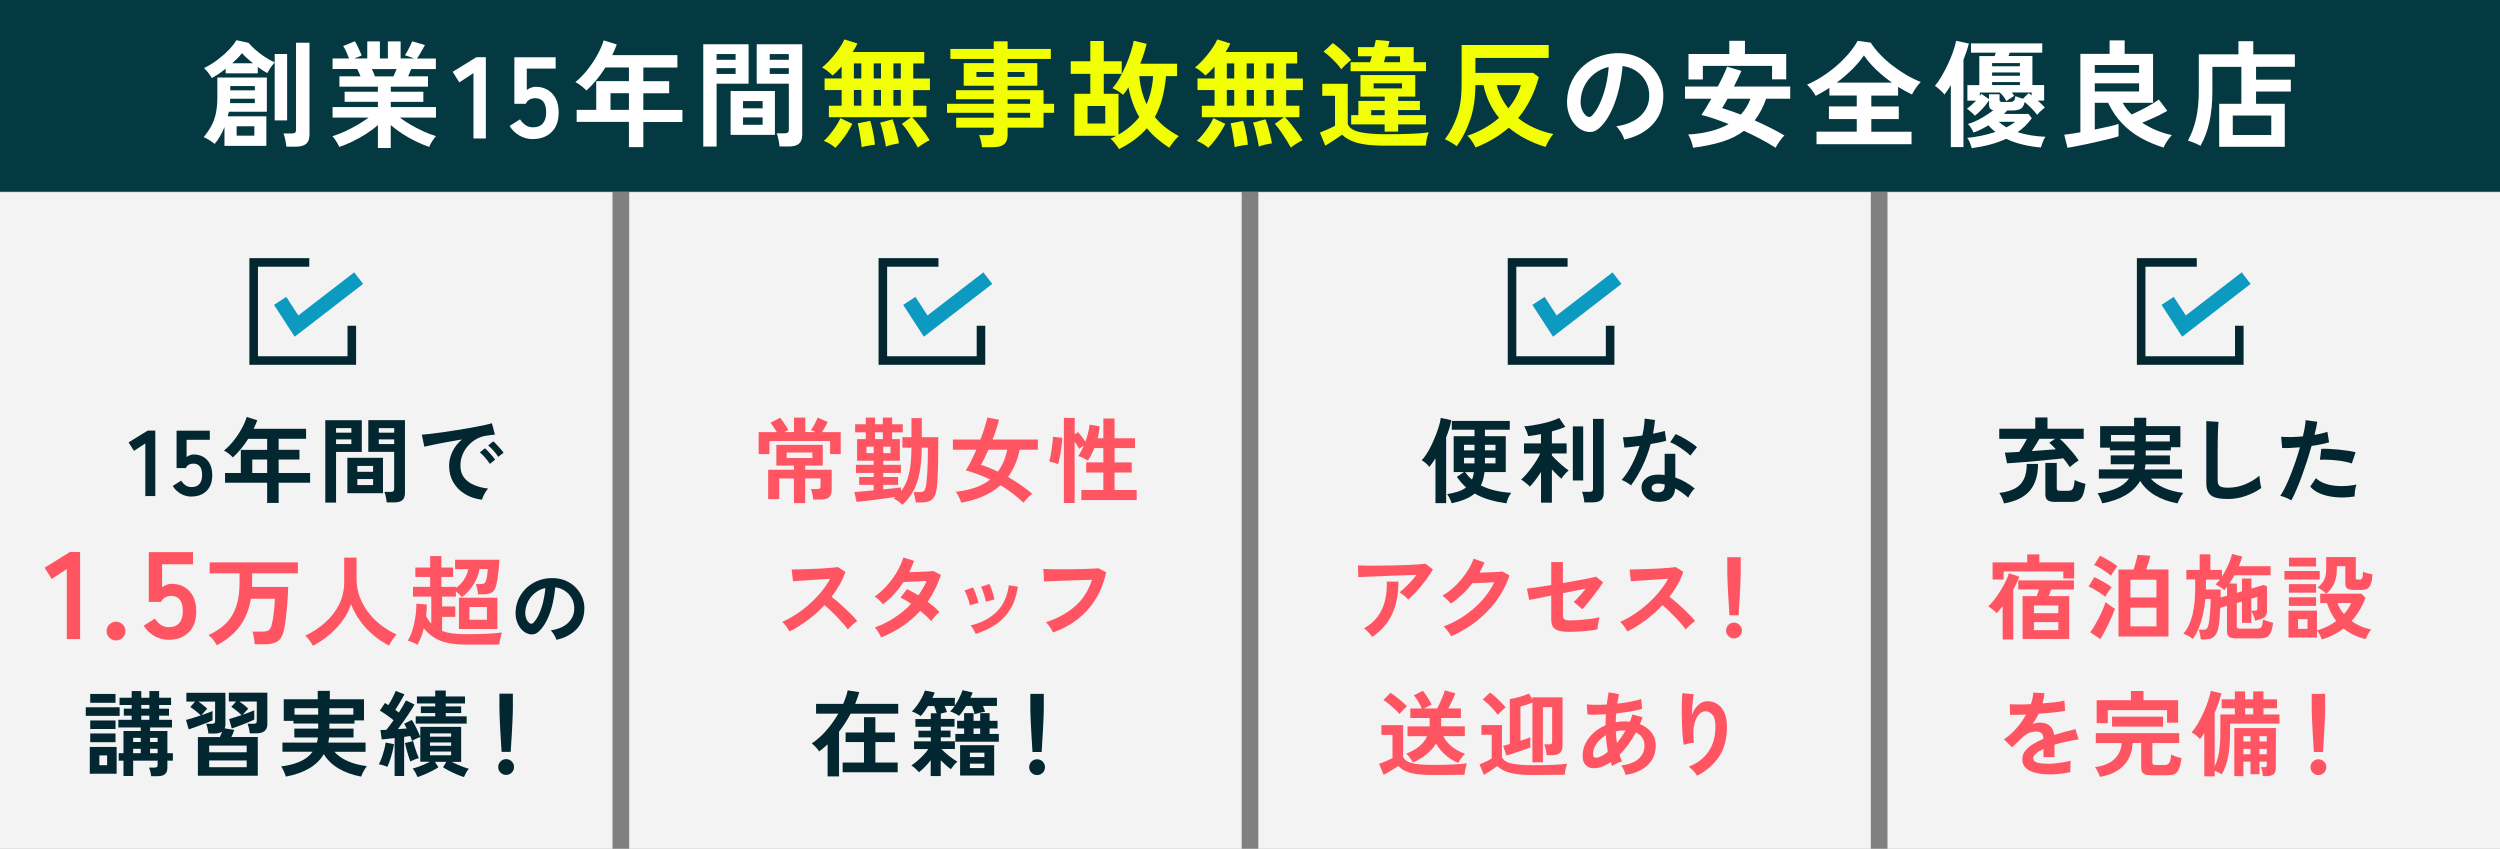 <?xml version="1.0" encoding="UTF-8"?>
<svg id="_レイヤー_2" data-name="レイヤー 2" xmlns="http://www.w3.org/2000/svg" viewBox="0 0 604 205.07">
  <rect x="0" y="0" width="604" height="205.07" fill="#808080" stroke="none"/>
  <defs>
    <style>
      .cls-1 {
        fill: #f2ff03;
      }

      .cls-1, .cls-2, .cls-3, .cls-4, .cls-5, .cls-6, .cls-7 {
        stroke-width: 0px;
      }

      .cls-2 {
        fill: #ff5562;
      }

      .cls-3 {
        opacity: .9;
      }

      .cls-3, .cls-7 {
        fill: #fff;
      }

      .cls-4 {
        fill: #0c9ac1;
      }

      .cls-5 {
        fill: #053942;
      }

      .cls-6 {
        fill: #032730;
      }
    </style>
  </defs>
  <g id="_レイヤー_1-2" data-name="レイヤー 1">
    <g>
      <g>
        <rect class="cls-5" y="0" width="604" height="46.28"/>
        <g>
          <path class="cls-7" d="M54.23,35.25v-4.56c-.3.75-.64,1.47-1.04,2.16-.39.69-.83,1.33-1.32,1.93-.37-.32-.83-.64-1.36-.97-.53-.33-.97-.56-1.3-.69.73-.88,1.34-1.76,1.83-2.66.49-.9.86-1.91,1.11-3.05.24-1.14.36-2.48.36-4.03v-4.65h11.96v8.26h-9.18c-.04.19-.08.37-.13.56-.05.19-.09.37-.13.56h9.32v7.14h-10.14ZM51.18,18.87c-.19-.35-.47-.77-.84-1.26-.37-.49-.72-.88-1.04-1.18,1.05-.49,2.08-1.11,3.09-1.86,1.02-.76,1.95-1.56,2.79-2.42.84-.86,1.48-1.67,1.93-2.44l2.94.64c.43.52.99,1.09,1.68,1.69.69.61,1.44,1.18,2.25,1.71s1.61.98,2.39,1.33v-2.04h3v16.04h-3v-14c-.19.19-.4.44-.64.76-.24.32-.47.64-.67.98-.21.34-.36.62-.48.84-.77-.43-1.53-.92-2.3-1.48v1.54h-7.76v-1.12c-.56.45-1.12.86-1.69,1.25-.57.38-1.12.72-1.67,1.02ZM55.55,24.91h6.02v-1.06h-5.96c0,.19,0,.37-.01.55,0,.18-.02.35-.04.52ZM55.63,21.83h5.94v-1.04h-5.94v1.04ZM56.11,15.28h5.01c-1.05-.82-1.93-1.63-2.66-2.44-.58.75-1.36,1.56-2.35,2.44ZM57.17,32.78h4.28v-2.27h-4.28v2.27ZM69.19,35.44c-.02-.3-.07-.65-.14-1.05-.08-.4-.16-.8-.25-1.19-.09-.39-.2-.71-.31-.95h1.99c.37,0,.64-.07.8-.2.16-.13.24-.37.24-.73V10.33h3.25v22.26c0,1.01-.28,1.74-.84,2.18-.56.45-1.42.67-2.58.67h-2.16Z"/>
          <path class="cls-7" d="M91.3,35.78v-5.57c-.84.75-1.79,1.46-2.84,2.13-1.06.67-2.14,1.28-3.25,1.82-1.11.54-2.19.99-3.23,1.34-.09-.22-.23-.5-.42-.83-.19-.33-.39-.65-.62-.98-.22-.33-.44-.58-.64-.77.91-.28,1.89-.66,2.94-1.13s2.08-1.01,3.09-1.6c1.02-.59,1.93-1.18,2.73-1.78h-8.71v-2.55h10.95v-1.26h-8.04v-2.44h8.04v-1.23h-9.3v-2.49h5.1c-.13-.32-.26-.63-.39-.94-.13-.31-.27-.58-.42-.83h-5.94v-2.55h3.98c-.19-.49-.41-1.02-.66-1.6-.25-.58-.51-1.05-.77-1.4l2.83-1.15c.19.28.39.64.6,1.08.21.44.42.87.6,1.29.19.42.34.77.45,1.05l-1.76.73h3.11v-4.12h3.05v4.12h1.93v-4.12h3.08v4.12h3.3l-2.27-.78c.19-.26.4-.6.63-1.02.23-.42.46-.85.67-1.29.21-.44.37-.79.46-1.05l3.08.9c-.17.32-.37.69-.62,1.12-.24.43-.48.84-.71,1.22-.23.38-.42.69-.57.91h4.54v2.55h-5.96c-.24.63-.49,1.22-.73,1.76h4.79v2.49h-8.99v1.23h7.87v2.44h-7.87v1.26h10.92v2.55h-8.74c.8.6,1.71,1.19,2.72,1.78,1.01.59,2.03,1.12,3.08,1.58,1.05.47,2.03.84,2.94,1.12-.19.19-.39.44-.62.77-.22.33-.43.66-.62.99s-.33.62-.42.84c-1.03-.35-2.09-.8-3.19-1.33-1.1-.53-2.17-1.13-3.22-1.81s-2-1.38-2.86-2.13v5.54h-3.11ZM90.6,18.45h4.45c.13-.26.26-.55.39-.85.13-.31.26-.61.39-.91h-5.99c.15.3.29.61.42.92.13.32.24.6.34.84Z"/>
          <path class="cls-7" d="M114.39,33.45v-15.79l-3.42,2.24-1.6-2.55,5.71-3.53h2.3v19.63h-3Z"/>
          <path class="cls-7" d="M128.78,33.62c-1.18,0-2.27-.29-3.28-.87-1.01-.58-1.8-1.35-2.38-2.32l2.52-1.6c.37.58.82,1.05,1.33,1.4.51.35,1.12.53,1.81.53,1.05,0,1.83-.31,2.37-.94.53-.63.8-1.5.8-2.62,0-1.21-.23-2.1-.69-2.65-.46-.55-1.1-.83-1.92-.83-.52,0-.99.11-1.4.34-.41.22-.71.56-.9,1.01h-2.77v-11.23h9.97v2.74h-6.97v5.15c.32-.22.66-.41,1.04-.55.37-.14.75-.21,1.12-.21,1.05,0,1.98.23,2.81.7.83.47,1.49,1.16,1.99,2.07.49.91.74,2.06.74,3.44,0,2.03-.57,3.61-1.71,4.73s-2.63,1.68-4.48,1.68Z"/>
          <path class="cls-7" d="M151.95,35.53v-6.08h-12.63v-2.91h4.73v-6.94h7.9v-3.3h-5.68c-.67,1.06-1.4,2.07-2.17,3.01-.77.94-1.58,1.8-2.42,2.56-.3-.32-.69-.67-1.16-1.06-.48-.39-.98-.72-1.5-.98,1.03-.84,2-1.83,2.91-2.98s1.71-2.34,2.39-3.58c.68-1.24,1.19-2.41,1.53-3.51l3.16.98c-.32.88-.68,1.74-1.09,2.58h15.74v3h-8.23v3.3h6.24v2.91h-6.24v4.03h9.44v2.91h-9.44v6.08h-3.47ZM147.5,26.54h4.45v-4.03h-4.45v4.03Z"/>
          <path class="cls-7" d="M169.91,35.41V10.69h10.95v9.52h-7.73v15.2h-3.22ZM173.13,14.44h4.59v-1.37h-4.59v1.37ZM173.13,17.86h4.59v-1.4h-4.59v1.4ZM176.52,32.59v-10.61h10.7v10.61h-10.7ZM179.52,26.17h4.73v-1.76h-4.73v1.76ZM179.52,30.15h4.73v-1.79h-4.73v1.79ZM188.34,35.39c-.02-.3-.07-.65-.14-1.05-.07-.4-.16-.79-.25-1.18-.09-.38-.2-.7-.31-.94h1.88c.37,0,.64-.07.81-.2.17-.13.25-.35.25-.67v-11.14h-7.76v-9.52h11v21.87c0,.97-.26,1.68-.77,2.14-.51.46-1.35.69-2.51.69h-2.21ZM185.96,14.44h4.62v-1.37h-4.62v1.37ZM185.96,17.86h4.62v-1.4h-4.62v1.4Z"/>
          <path class="cls-1" d="M221.76,35.64c-.26-.49-.61-1.08-1.05-1.79-.44-.71-.91-1.42-1.4-2.13-.5-.71-.97-1.31-1.41-1.79l2.24-1.62h-19.88v-2.77h3.08v-3.78h-4.12v-2.8h4.12v-2.88c-.39.43-.77.83-1.15,1.2-.37.37-.73.69-1.06.95-.3-.32-.7-.67-1.19-1.06-.5-.39-.94-.68-1.33-.87.5-.39,1.03-.87,1.57-1.44.54-.57,1.07-1.18,1.58-1.82.51-.64.97-1.27,1.36-1.89.39-.62.68-1.16.87-1.62l3.16.98c-.13.3-.29.62-.49.97-.2.35-.42.7-.66,1.08h17.3v2.77h-2.66v3.64h4.03v2.8h-4.03v3.78h3.19v2.77h-3.47c.49.5.99,1.09,1.53,1.76.53.67,1.04,1.34,1.53,2.02.48.67.88,1.27,1.18,1.79-.45.19-.95.46-1.51.83-.56.36-1,.68-1.32.94ZM201.82,35.72c-.34-.32-.77-.64-1.32-.97-.54-.33-1.03-.56-1.46-.71.47-.41.95-.92,1.46-1.54.5-.62.98-1.27,1.44-1.96.46-.69.83-1.35,1.11-1.99l2.88,1.37c-.34.69-.74,1.4-1.2,2.11-.47.72-.95,1.4-1.46,2.03-.5.63-.99,1.19-1.46,1.65ZM206.3,18.95h1.79v-3.64h-1.79v3.64ZM206.3,25.53h1.79v-3.78h-1.79v3.78ZM208.18,35.55c-.04-.52-.11-1.14-.22-1.86-.11-.72-.23-1.43-.36-2.13-.13-.7-.26-1.28-.39-1.75l3.02-.62c.17.47.33,1.05.49,1.74.16.69.3,1.4.42,2.13.12.73.2,1.36.24,1.9-.26.02-.59.06-.98.13-.39.07-.79.14-1.19.21-.4.07-.74.16-1.02.25ZM211.09,18.95h1.76v-3.64h-1.76v3.64ZM211.09,25.53h1.76v-3.78h-1.76v3.78ZM214.03,35.41c-.07-.54-.19-1.17-.35-1.89-.16-.72-.33-1.43-.5-2.13s-.36-1.28-.55-1.75l3-.81c.19.43.38.99.59,1.69.21.7.4,1.41.57,2.14.18.73.31,1.38.41,1.96-.41.06-.94.16-1.58.31-.64.15-1.17.31-1.58.48ZM215.85,18.95h1.79v-3.64h-1.79v3.64ZM215.85,25.53h1.79v-3.78h-1.79v3.78Z"/>
          <path class="cls-1" d="M237.26,35.58c-.04-.47-.13-.98-.27-1.54-.14-.56-.29-1.03-.46-1.4h2.46c.39,0,.67-.06.84-.18.17-.12.25-.37.25-.74v-.87h-9.07v-2.41h9.07v-1.18h-11.28v-2.18h11.28v-1.12h-9.1v-2.16h9.1v-1.09h-7.25v-5.46h7.25v-1.01h-10.47v-2.41h10.47v-1.85h3.36v1.85h10.44v2.41h-10.44v1.01h7.17v5.46h-7.17v1.09h8.68v3.28h2.55v2.18h-2.55v3.58h-8.68v1.79c0,1.03-.29,1.77-.88,2.24-.59.47-1.48.7-2.67.7h-2.63ZM235.91,18.59h4.17v-1.2h-4.17v1.2ZM243.44,18.59h4.09v-1.2h-4.09v1.2ZM243.44,25.08h5.43v-1.12h-5.43v1.12ZM243.44,28.44h5.43v-1.18h-5.43v1.18Z"/>
          <path class="cls-1" d="M270.37,36.03c-.22-.37-.54-.82-.94-1.33-.4-.51-.78-.91-1.13-1.19.26-.11.51-.23.74-.35.23-.12.47-.24.71-.35h-10.19v-10.14h3.86v-4.82h-4.73v-3.05h4.73v-4.9h3.25v4.9h4.34v3.05h-4.34v4.82h3.56v9.86c1.05-.6,1.98-1.25,2.81-1.96.83-.71,1.56-1.47,2.2-2.3-.58-1.01-1.09-2.1-1.53-3.29-.44-1.19-.8-2.48-1.08-3.88-.21.35-.42.68-.63.98-.21.3-.43.58-.66.84-.3-.26-.7-.56-1.19-.88-.49-.33-.96-.57-1.39-.74.58-.62,1.15-1.41,1.71-2.39.56-.98,1.08-2.03,1.55-3.14.48-1.11.88-2.19,1.2-3.23.33-1.05.56-1.94.69-2.69l3.11.73c-.17.73-.38,1.5-.64,2.32-.26.82-.56,1.65-.9,2.49h8.9v3h-2.66c-.19,1.98-.5,3.78-.92,5.4-.43,1.62-1.03,3.12-1.79,4.48.78.97,1.67,1.83,2.65,2.59.98.76,2.03,1.43,3.15,2.03-.24.19-.52.46-.83.81s-.59.71-.85,1.08c-.26.36-.48.67-.64.91-1.01-.65-1.97-1.36-2.88-2.13-.92-.77-1.75-1.62-2.52-2.58-1.66,1.94-3.9,3.62-6.72,5.04ZM262.75,29.84h4.28v-4.23h-4.28v4.23ZM277.03,25.17c.45-1.03.8-2.1,1.06-3.23.26-1.13.43-2.31.5-3.54h-3.33c.11,1.31.32,2.52.62,3.64.3,1.12.68,2.17,1.15,3.14Z"/>
          <path class="cls-1" d="M311.86,35.64c-.26-.49-.61-1.08-1.05-1.79-.44-.71-.91-1.42-1.4-2.13-.5-.71-.97-1.31-1.41-1.79l2.24-1.62h-19.88v-2.77h3.08v-3.78h-4.12v-2.8h4.12v-2.88c-.39.43-.77.83-1.15,1.2-.37.37-.73.69-1.06.95-.3-.32-.7-.67-1.19-1.06-.5-.39-.94-.68-1.33-.87.5-.39,1.03-.87,1.57-1.44.54-.57,1.07-1.18,1.58-1.82.51-.64.97-1.27,1.36-1.89.39-.62.68-1.16.87-1.62l3.16.98c-.13.3-.29.62-.49.97-.2.35-.42.7-.66,1.08h17.3v2.77h-2.66v3.64h4.03v2.8h-4.03v3.78h3.19v2.77h-3.47c.49.5.99,1.09,1.53,1.76.53.67,1.04,1.34,1.53,2.02.48.67.88,1.27,1.18,1.79-.45.19-.95.46-1.51.83-.56.36-1,.68-1.32.94ZM291.92,35.72c-.34-.32-.77-.64-1.32-.97-.54-.33-1.03-.56-1.46-.71.47-.41.95-.92,1.46-1.54.5-.62.98-1.27,1.44-1.96.46-.69.83-1.35,1.11-1.99l2.88,1.37c-.34.69-.74,1.4-1.2,2.11-.47.72-.95,1.4-1.46,2.03-.5.63-.99,1.19-1.46,1.65ZM296.4,18.95h1.79v-3.64h-1.79v3.64ZM296.4,25.53h1.79v-3.78h-1.79v3.78ZM298.28,35.55c-.04-.52-.11-1.14-.22-1.86-.11-.72-.23-1.43-.36-2.13-.13-.7-.26-1.28-.39-1.75l3.02-.62c.17.47.33,1.05.49,1.74.16.69.3,1.4.42,2.13.12.73.2,1.36.24,1.9-.26.02-.59.06-.98.13-.39.07-.79.14-1.19.21-.4.07-.74.16-1.02.25ZM301.19,18.95h1.76v-3.64h-1.76v3.64ZM301.19,25.53h1.76v-3.78h-1.76v3.78ZM304.13,35.41c-.07-.54-.19-1.17-.35-1.89-.16-.72-.33-1.43-.5-2.13s-.36-1.28-.55-1.75l3-.81c.19.43.38.99.59,1.69.21.7.4,1.41.57,2.14.18.73.31,1.38.41,1.96-.41.06-.94.16-1.58.31-.64.15-1.17.31-1.58.48ZM305.95,18.95h1.79v-3.64h-1.79v3.64ZM305.95,25.53h1.79v-3.78h-1.79v3.78Z"/>
          <path class="cls-1" d="M320.19,35.19l-1.29-3.16c.32-.13.71-.29,1.18-.49.47-.2.93-.4,1.4-.62.47-.21.82-.4,1.06-.55v-7.22h-3.08v-2.91h6.16v9.72c.34.91,1.26,1.55,2.76,1.92,1.5.36,3.66.55,6.48.55,2.39,0,4.44-.04,6.16-.11,1.72-.07,3.11-.19,4.17-.34-.09.21-.2.5-.31.9-.11.39-.21.8-.28,1.22s-.12.78-.14,1.08c-.52,0-1.2,0-2.04.01-.84,0-1.73.01-2.67.01h-4.89c-1.98,0-3.65-.1-5-.29-1.35-.2-2.48-.49-3.37-.9-.9-.4-1.64-.89-2.24-1.47-.34.24-.75.53-1.23.85s-.98.65-1.48.97c-.5.32-.95.6-1.34.84ZM324.06,16.74c-.32-.47-.72-.97-1.22-1.5s-1.01-1.04-1.54-1.53c-.53-.49-1.04-.9-1.53-1.23l2.24-2.07c.45.3.96.7,1.53,1.19.57.49,1.12,1,1.65,1.53.53.52.95.98,1.25,1.37-.19.13-.44.34-.77.62-.33.28-.64.57-.94.87-.3.3-.52.55-.67.76ZM326.3,17.21v-2.18h4.7c.06-.21.12-.43.2-.69.07-.25.15-.5.22-.74h-3.33v-2.21h3.92c.19-.75.32-1.33.39-1.74l3.3.28c-.02.15-.06.35-.13.6-.07.25-.14.54-.21.85h6.19v3.64h2.97v2.18h-18.23ZM334.53,31.8v-1.74h-8.09v-2.24h1.74v-3.44h6.36v-1.04h-5.85v-5.21h13.24v5.21h-4.14v1.04h5.26v2.21h-5.26v1.23h6.72v2.24h-6.72v1.74h-3.25ZM331.28,27.83h3.25v-1.23h-3.25v1.23ZM331.87,21.36h6.86v-1.23h-6.86v1.23ZM334.36,15.03h3.89v-1.43h-3.5c-.07.24-.14.49-.21.74s-.13.48-.18.69Z"/>
          <path class="cls-1" d="M356.52,35.64c-.13-.26-.3-.57-.52-.94-.21-.36-.45-.72-.7-1.06-.25-.35-.51-.63-.77-.85,1.44-.47,2.8-1.07,4.1-1.81,1.3-.74,2.48-1.57,3.54-2.51-1.85-2.24-3.1-4.87-3.75-7.9h-1.96c-.02,3.21-.45,6.02-1.29,8.44-.84,2.42-1.91,4.52-3.22,6.31-.34-.26-.79-.56-1.36-.9s-1.07-.6-1.5-.78c1.21-1.57,2.19-3.42,2.93-5.54.74-2.13,1.11-4.66,1.11-7.59v-9.63h21.03v3.11h-17.7v3.61h13.94l1.37,1.04c-.52,1.92-1.19,3.71-2.02,5.35-.82,1.64-1.81,3.15-2.97,4.54,1.14.91,2.42,1.7,3.85,2.35,1.43.65,2.98,1.16,4.66,1.51-.34.35-.69.84-1.05,1.47-.36.63-.64,1.17-.83,1.64-3.53-1.08-6.49-2.63-8.88-4.65-2.22,1.94-4.9,3.54-8.04,4.79ZM364.42,26.17c1.46-1.77,2.46-3.64,3.02-5.6h-5.82c.52,2.05,1.46,3.92,2.8,5.6Z"/>
          <path class="cls-7" d="M392.42,33.71c-.07-.3-.21-.65-.42-1.06-.21-.41-.44-.81-.71-1.19-.27-.38-.54-.7-.8-.94,2.56-.39,4.5-1.23,5.84-2.51,1.33-1.28,2.04-2.79,2.11-4.52.07-1.38-.18-2.61-.76-3.7-.58-1.08-1.37-1.96-2.37-2.63-1-.67-2.1-1.07-3.29-1.2-.15,1.74-.43,3.51-.84,5.32-.41,1.81-.97,3.51-1.67,5.1-.7,1.59-1.55,2.93-2.56,4.03-.77.82-1.51,1.3-2.23,1.43-.72.13-1.48.03-2.28-.31-.78-.34-1.47-.87-2.07-1.6-.6-.73-1.06-1.59-1.37-2.59-.32-1-.45-2.07-.39-3.21.09-1.7.49-3.25,1.2-4.66.71-1.41,1.66-2.63,2.86-3.65,1.19-1.03,2.57-1.8,4.12-2.32,1.55-.52,3.2-.74,4.96-.64,1.42.07,2.75.39,4,.95s2.35,1.33,3.29,2.31c.94.98,1.67,2.11,2.18,3.4.51,1.29.72,2.7.63,4.23-.13,2.56-1.03,4.7-2.69,6.43-1.66,1.73-3.91,2.91-6.75,3.54ZM383.32,28.05c.21.15.42.22.64.22s.45-.11.67-.34c.67-.67,1.29-1.62,1.86-2.86s1.05-2.62,1.43-4.17c.38-1.55.63-3.13.74-4.73-1.29.3-2.43.84-3.43,1.62-1,.78-1.79,1.73-2.37,2.84-.58,1.11-.91,2.33-.98,3.65-.04.88.08,1.64.35,2.28.27.64.63,1.13,1.08,1.47Z"/>
          <path class="cls-7" d="M409.03,35.69c-.07-.49-.22-1.03-.43-1.64-.21-.61-.46-1.12-.74-1.55,3.99-.24,7.25-1.08,9.77-2.52-1.19-.49-2.35-.92-3.47-1.3-1.12-.38-2.15-.69-3.08-.91.32-.47.68-1.04,1.09-1.71.41-.67.84-1.41,1.29-2.21h-6.36v-2.94h7.92c.49-.91.92-1.79,1.32-2.63.39-.84.7-1.56.92-2.16l3.47,1.01c-.24.54-.52,1.14-.83,1.79-.31.65-.64,1.32-.99,1.99h13.61v2.94h-5.82c-.73,2.05-1.65,3.8-2.77,5.24,1.29.58,2.55,1.18,3.79,1.79,1.24.62,2.38,1.23,3.4,1.85-.35.32-.74.77-1.15,1.36-.41.59-.74,1.12-.98,1.61-1.08-.69-2.28-1.39-3.6-2.09s-2.67-1.37-4.05-2c-1.49,1.12-3.25,2-5.28,2.63-2.03.63-4.37,1.12-7.04,1.46ZM407.94,19.2v-6.16h9.86v-3.19h3.78v3.19h9.97v6.13h-3.42v-3.25h-16.72v3.28h-3.47ZM420.57,27.69c1.03-1.1,1.81-2.38,2.35-3.84h-5.54c-.26.47-.5.9-.73,1.29-.22.39-.42.72-.59.98.65.19,1.36.42,2.13.69.77.27,1.56.56,2.38.88Z"/>
          <path class="cls-7" d="M438.87,34.83v-3.02h9.72v-3.05h-6.72v-3.05h6.72v-2.63h-6.61v-1.85c-.54.35-1.09.7-1.65,1.02-.56.33-1.11.63-1.65.91-.22-.39-.54-.86-.95-1.41-.41-.55-.79-.98-1.15-1.3,1.18-.5,2.37-1.14,3.57-1.9,1.2-.77,2.36-1.62,3.47-2.58,1.11-.95,2.11-1.95,3.01-3,.9-1.05,1.62-2.08,2.18-3.11l3.16.45c.62.97,1.38,1.93,2.3,2.88.91.95,1.92,1.85,3.01,2.69,1.09.84,2.22,1.6,3.37,2.27,1.16.67,2.3,1.22,3.42,1.65-.35.34-.74.8-1.15,1.39-.41.59-.74,1.13-.98,1.64-.54-.26-1.09-.55-1.65-.85-.56-.31-1.13-.64-1.71-.99v2.1h-6.47v2.63h6.64v3.05h-6.64v3.05h9.72v3.02h-22.96ZM443.75,19.96h13.36c-1.33-.93-2.59-1.96-3.78-3.09-1.19-1.13-2.19-2.29-3-3.49-.78,1.14-1.75,2.27-2.88,3.4-1.14,1.13-2.37,2.19-3.7,3.18Z"/>
          <path class="cls-7" d="M471.32,35.55v-14.98c-.24.41-.5.81-.76,1.2-.26.39-.52.76-.78,1.09-.13-.21-.34-.44-.62-.71-.28-.27-.57-.54-.88-.8-.31-.26-.57-.46-.8-.59.56-.67,1.11-1.47,1.65-2.41.54-.93,1.05-1.91,1.53-2.93.48-1.02.88-2.01,1.22-2.98.34-.97.58-1.83.73-2.58l3.08.67c-.32,1.21-.76,2.52-1.32,3.92v21.08h-3.05ZM476.39,35.78c-.11-.39-.27-.83-.46-1.32-.2-.49-.42-.87-.66-1.15,1.1-.09,2.24-.27,3.43-.52,1.19-.25,2.32-.56,3.4-.91-.58-.45-1.15-.98-1.71-1.6-.58.35-1.17.68-1.78.98-.61.3-1.21.55-1.81.76-.11-.28-.3-.63-.56-1.05-.26-.42-.52-.76-.78-1.02.99-.28,2.04-.73,3.16-1.36,1.12-.63,2.11-1.28,2.97-1.97-.37-.07-.64-.21-.8-.42-.16-.21-.24-.5-.24-.9v-1.06c-.43.67-.96,1.34-1.58,2.02-.63.67-1.24,1.24-1.83,1.71-.11-.15-.29-.34-.55-.57-.25-.23-.5-.46-.76-.67-.25-.21-.46-.36-.63-.43.35-.26.72-.57,1.11-.92.38-.35.75-.71,1.11-1.06h-2.1v-3.75h2.88v-7.03h3.7c.04-.13.08-.27.14-.41.06-.14.1-.28.14-.41h-5.99v-2.24h17.22v2.24h-7.87l-.28.81h5.77v7.03h2.83v3.75h-1.54c.32.28.62.56.91.84.29.28.56.55.8.81-.24.19-.56.47-.95.84-.39.37-.69.69-.9.95-.34-.47-.78-.98-1.34-1.55-.56-.57-1.12-1.09-1.68-1.55-.19.84-.51,1.39-.98,1.65-.47.26-1.13.39-1.99.39h-1.23c-.13.13-.26.27-.39.41-.13.14-.27.28-.42.43h5.96l.76,1.04c-.93,1.31-2.07,2.43-3.42,3.36.99.32,2.05.57,3.18.76,1.13.19,2.32.31,3.57.36-.24.3-.47.71-.67,1.25s-.35.98-.45,1.33c-1.51-.13-2.98-.36-4.4-.7-1.42-.34-2.74-.8-3.98-1.4-1.21.56-2.52,1.03-3.91,1.4-1.39.37-2.86.66-4.41.87ZM483.83,24.63h1.65c.5,0,.85-.08,1.04-.25.19-.17.32-.55.39-1.15.21.09.49.2.85.31.36.11.7.21.99.31l1.37-1.34c.13.07.25.16.36.25.11.09.23.19.36.28v-.7h-4.82c.11.13.22.27.34.41.11.14.21.28.28.41-.26.15-.58.35-.97.62-.38.26-.69.48-.91.64-.19-.34-.42-.7-.71-1.09-.29-.39-.59-.72-.91-.98h-4.82v.81c.15-.17.26-.34.34-.5l1.88,1.29v-1.18h2.55v1.37c0,.19.05.32.14.39.09.07.29.11.59.11ZM481.29,16.01h6.72v-.78h-6.72v.78ZM481.29,18.31h6.72v-.81h-6.72v.81ZM481.29,20.55h6.72v-.73h-6.72v.73ZM484.76,30.77c.39-.21.77-.42,1.12-.64.35-.22.68-.46.98-.7h-3.98c.28.24.58.48.9.7.32.22.64.44.98.64Z"/>
          <path class="cls-7" d="M499.5,35.69l-.78-3.14c.43-.04.98-.11,1.67-.22.68-.11,1.42-.23,2.23-.36V13.01h7.06v-3.25h3.64v3.25h6.86v11.82h-7.34c.26.5.58.99.95,1.47s.78.93,1.23,1.36c.63-.28,1.37-.63,2.2-1.05s1.64-.86,2.44-1.33c.79-.47,1.43-.88,1.92-1.23l2.04,2.74c-.49.28-1.07.59-1.76.94-.69.35-1.41.68-2.16,1.01-.75.33-1.47.63-2.16.91,1.1.73,2.26,1.34,3.49,1.85,1.22.5,2.45.88,3.68,1.12-.22.24-.48.56-.76.94-.28.38-.53.77-.76,1.15-.22.38-.38.7-.48.94-1.92-.6-3.73-1.36-5.42-2.3s-3.21-2.1-4.55-3.49c-1.34-1.39-2.48-3.07-3.42-5.03h-3.22v6.47c1.31-.26,2.5-.52,3.58-.77,1.08-.25,1.8-.45,2.16-.6v3c-.49.17-1.14.35-1.97.56-.83.21-1.74.42-2.73.66-.99.23-1.98.45-2.97.66-.99.21-1.89.39-2.72.55-.82.16-1.47.28-1.96.35ZM506.1,17.61h10.7v-1.9h-10.7v1.9ZM506.1,22.09h10.7v-1.96h-10.7v1.96Z"/>
          <path class="cls-7" d="M536.16,35.47v-10.39h5.35v-8.93h-7v5.82c0,2.78-.24,5.26-.71,7.45-.48,2.18-1.2,4.12-2.17,5.8-.37-.21-.86-.43-1.46-.69-.6-.25-1.12-.43-1.57-.55.88-1.62,1.54-3.4,1.97-5.32.44-1.92.66-4.16.66-6.72v-8.82h9.58v-3.16h3.58v3.16h10.05v3.02h-9.38v3.11h8.4v2.86h-8.4v2.97h6.94v10.39h-15.85ZM539.44,32.61h9.3v-4.7h-9.3v4.7Z"/>
        </g>
      </g>
      <rect class="cls-3" y="46.42" width="147.98" height="158.65"/>
      <rect class="cls-3" x="152.01" y="46.42" width="147.98" height="158.65"/>
      <rect class="cls-3" x="304.01" y="46.42" width="147.98" height="158.65"/>
      <rect class="cls-3" x="456.02" y="46.42" width="147.98" height="158.65"/>
      <g>
        <path class="cls-6" d="M35.11,119.85v-12.72l-2.75,1.8-1.29-2.05,4.6-2.84h1.85v15.81h-2.41Z"/>
        <path class="cls-6" d="M46.29,119.98c-.95,0-1.83-.23-2.64-.7-.81-.47-1.45-1.09-1.92-1.87l2.03-1.29c.3.47.66.84,1.07,1.13.41.29.9.43,1.45.43.84,0,1.48-.25,1.91-.76.43-.5.64-1.21.64-2.11,0-.98-.18-1.69-.55-2.13-.37-.44-.88-.67-1.54-.67-.42,0-.8.09-1.13.27-.33.18-.57.45-.72.81h-2.23v-9.04h8.03v2.21h-5.61v4.15c.26-.18.53-.33.83-.44.3-.11.6-.17.9-.17.84,0,1.6.19,2.27.56.67.38,1.2.93,1.6,1.67.4.74.6,1.66.6,2.77,0,1.64-.46,2.91-1.38,3.81s-2.12,1.35-3.61,1.35Z"/>
        <path class="cls-6" d="M64.54,121.52v-4.89h-10.17v-2.35h3.81v-5.59h6.36v-2.66h-4.58c-.54.86-1.12,1.67-1.75,2.42-.62.76-1.27,1.45-1.95,2.06-.24-.26-.55-.54-.94-.86-.38-.32-.79-.58-1.21-.79.83-.68,1.61-1.48,2.34-2.4.74-.92,1.38-1.89,1.93-2.89.55-1,.96-1.94,1.23-2.83l2.55.79c-.26.71-.55,1.4-.88,2.07h12.67v2.41h-6.63v2.66h5.03v2.35h-5.03v3.25h7.6v2.35h-7.6v4.89h-2.8ZM60.95,114.28h3.59v-3.25h-3.59v3.25Z"/>
        <path class="cls-6" d="M78.59,121.43v-19.91h8.82v7.67h-6.22v12.24h-2.59ZM81.19,104.54h3.7v-1.1h-3.7v1.1ZM81.19,107.29h3.7v-1.13h-3.7v1.13ZM83.92,119.15v-8.55h8.61v8.55h-8.61ZM86.33,113.99h3.81v-1.42h-3.81v1.42ZM86.33,117.19h3.81v-1.44h-3.81v1.44ZM93.43,121.4c-.02-.24-.05-.52-.11-.85-.06-.32-.13-.64-.2-.95-.08-.31-.16-.56-.25-.76h1.51c.3,0,.52-.05.65-.16.14-.1.2-.29.2-.54v-8.97h-6.25v-7.67h8.86v17.61c0,.78-.21,1.36-.62,1.72-.41.37-1.09.55-2.02.55h-1.78ZM91.52,104.54h3.72v-1.1h-3.72v1.1ZM91.52,107.29h3.72v-1.13h-3.72v1.13Z"/>
        <path class="cls-6" d="M116.46,120.73c-1.56-.18-2.95-.64-4.15-1.38-1.2-.74-2.14-1.69-2.81-2.86s-1-2.51-1-4.01c0-1.08.26-2.19.78-3.31.52-1.13,1.3-2.13,2.33-3-1.2.2-2.4.41-3.6.63-1.19.23-2.28.44-3.25.63-.97.2-1.72.36-2.24.5l-.61-2.91c.5-.03,1.18-.1,2.06-.2.88-.1,1.87-.24,2.98-.39s2.25-.33,3.43-.52c1.18-.19,2.32-.38,3.43-.58,1.1-.2,2.1-.39,2.98-.57.88-.19,1.57-.36,2.06-.51l.72,2.75c-.24.02-.53.05-.87.09-.34.05-.72.1-1.14.16-.83.11-1.62.36-2.37.77-.75.41-1.42.93-2.02,1.58-.59.65-1.06,1.38-1.41,2.21-.35.83-.52,1.72-.52,2.68,0,1.16.29,2.12.88,2.89.59.77,1.39,1.36,2.4,1.79,1.02.43,2.15.72,3.42.87-.23.23-.44.51-.65.85-.21.34-.39.68-.54,1.01s-.25.62-.29.85ZM118.35,112.09c-.29-.48-.66-.98-1.13-1.51-.47-.53-.89-.95-1.29-1.29l1.24-.99c.23.18.5.44.81.79.32.35.63.7.94,1.06.31.36.54.66.71.9l-1.29,1.04ZM120.38,110.38c-.29-.47-.67-.96-1.14-1.49-.47-.53-.91-.95-1.3-1.26l1.22-1.01c.23.18.5.44.82.79.32.35.64.7.96,1.05.32.35.56.66.72.91l-1.29,1.01Z"/>
        <path class="cls-2" d="M16.14,154.4v-16.92l-3.66,2.4-1.71-2.73,6.12-3.78h2.46v21.03h-3.21Z"/>
        <path class="cls-2" d="M28.03,154.73c-.62,0-1.16-.22-1.6-.66-.45-.44-.68-.97-.68-1.59s.23-1.18.68-1.62c.45-.44.98-.66,1.6-.66s1.15.22,1.6.66c.45.44.67.98.67,1.62s-.23,1.15-.67,1.59c-.45.44-.99.66-1.6.66Z"/>
        <path class="cls-2" d="M40.78,154.58c-1.26,0-2.43-.31-3.51-.93-1.08-.62-1.93-1.45-2.55-2.49l2.7-1.71c.4.62.88,1.12,1.43,1.5.55.38,1.19.57,1.94.57,1.12,0,1.96-.33,2.53-1.01.57-.67.85-1.6.85-2.81,0-1.3-.25-2.24-.73-2.83-.49-.59-1.18-.89-2.06-.89-.56,0-1.06.12-1.5.36s-.76.6-.96,1.08h-2.97v-12.03h10.68v2.94h-7.47v5.52c.34-.24.71-.43,1.11-.58.4-.15.8-.22,1.2-.22,1.12,0,2.12.25,3.02.75.89.5,1.6,1.24,2.13,2.22.53.98.79,2.21.79,3.69,0,2.18-.61,3.87-1.83,5.07-1.22,1.2-2.82,1.8-4.8,1.8Z"/>
        <path class="cls-2" d="M52.37,155.87c-.21-.4-.5-.84-.88-1.31-.38-.47-.75-.84-1.12-1.12,1.73-.8,3.14-1.75,4.25-2.86s1.92-2.47,2.46-4.09c.54-1.62.8-3.6.8-5.92v-2.06h-7.22v-2.64h21.31v2.64h-11.06v2.69c0,.21,0,.41-.02.6h8.74c-.02.72-.05,1.55-.11,2.5-.06.94-.13,1.92-.23,2.92-.1,1-.2,1.95-.32,2.86-.12.9-.25,1.67-.4,2.29-.29,1.23-.79,2.09-1.5,2.57-.71.48-1.73.72-3.06.72h-2.47c-.02-.29-.05-.62-.11-1.01s-.12-.76-.19-1.14c-.07-.38-.16-.68-.25-.92h2.45c.7,0,1.21-.12,1.51-.35.3-.23.54-.66.7-1.28.1-.37.19-.82.28-1.37.09-.54.17-1.12.24-1.73.07-.61.13-1.2.17-1.76.04-.57.06-1.05.06-1.45h-5.78c-.43,2.61-1.33,4.83-2.69,6.66-1.36,1.83-3.21,3.36-5.54,4.57Z"/>
        <path class="cls-2" d="M75.62,156.01c-.22-.4-.5-.83-.84-1.28s-.68-.84-1.03-1.14c1.78-.86,3.38-1.92,4.8-3.18,1.42-1.26,2.55-2.71,3.37-4.36.82-1.65,1.24-3.46,1.24-5.45v-5.88h2.98v5.06c0,1.6.26,3.1.79,4.49s1.25,2.66,2.16,3.82,1.94,2.16,3.1,3.04c1.15.87,2.36,1.59,3.62,2.15-.3.34-.64.77-1,1.3-.36.53-.64.99-.85,1.39-1.36-.7-2.64-1.57-3.84-2.59-1.2-1.02-2.25-2.17-3.16-3.43-.9-1.26-1.62-2.59-2.15-3.98-.46,1.44-1.16,2.79-2.09,4.04-.93,1.26-2,2.39-3.22,3.41-1.22,1.02-2.51,1.88-3.89,2.6Z"/>
        <path class="cls-2" d="M100.84,155.8c-.27-.19-.65-.39-1.13-.6-.48-.21-.88-.35-1.2-.43.34-.5.63-1.1.89-1.81.26-.71.48-1.48.66-2.3.18-.82.32-1.65.41-2.47.09-.82.13-1.6.13-2.34l2.52.22c0,.46-.02.93-.05,1.39-.03.46-.07.93-.12,1.39.18.35.37.68.58.98.21.3.43.58.67.84v-6.53h-4.42v-2.35h4.15v-2.4h-3.58v-2.28h3.58v-2.76h2.71v2.76h2.83v2.28h-2.83v2.4l3.5-.02v.26c.8-.53,1.46-1.2,1.97-2,.51-.81.86-1.65,1.03-2.53h-3.19v-2.26h10.7c-.02.61-.06,1.31-.14,2.1-.08.79-.17,1.56-.28,2.3-.1.74-.23,1.36-.37,1.86-.22.83-.58,1.39-1.08,1.67-.5.28-1.14.42-1.94.42h-1.34c-.03-.35-.1-.78-.2-1.28s-.22-.9-.35-1.19h1.01c.45,0,.78-.06.98-.17.21-.11.36-.32.46-.62.13-.37.23-.8.3-1.3.07-.5.12-1.01.16-1.54h-2.02c-.14.91-.42,1.79-.84,2.64-.42.85-.92,1.63-1.5,2.34-.58.71-1.22,1.31-1.91,1.79-.16-.19-.38-.42-.65-.68-.27-.26-.54-.5-.79-.71v1.27h-3.34v2.38h3.19v2.52h-3.19v3.41c1.38.51,3.24.77,5.59.77,2.05,0,3.81-.04,5.28-.11,1.47-.07,2.66-.17,3.58-.3-.06.18-.14.45-.24.82-.1.37-.18.74-.25,1.13-.07.38-.12.7-.13.96-.45,0-1.03,0-1.75.01-.72,0-1.48.01-2.29.01h-4.19c-2.43,0-4.45-.32-6.06-.97-1.61-.65-2.92-1.64-3.95-2.99-.18.74-.39,1.44-.65,2.11-.26.67-.56,1.31-.91,1.92ZM110.88,151.96v-7.54h9.29v7.54h-9.29ZM113.42,149.72h4.22v-3.07h-4.22v3.07Z"/>
        <path class="cls-6" d="M134.43,154.58c-.05-.21-.15-.47-.3-.76-.15-.29-.32-.58-.51-.85-.19-.27-.38-.5-.57-.67,1.83-.28,3.22-.88,4.17-1.79.95-.91,1.46-1.99,1.51-3.23.05-.99-.13-1.87-.54-2.64-.41-.77-.98-1.4-1.69-1.88s-1.5-.77-2.35-.86c-.11,1.24-.31,2.51-.6,3.8-.29,1.29-.69,2.51-1.19,3.64-.5,1.13-1.11,2.09-1.83,2.88-.55.59-1.08.93-1.59,1.02-.51.09-1.06.02-1.63-.22-.56-.24-1.05-.62-1.48-1.14s-.75-1.14-.98-1.85c-.23-.71-.32-1.48-.28-2.29.07-1.21.35-2.32.86-3.33.51-1.01,1.19-1.88,2.04-2.61.85-.73,1.83-1.29,2.94-1.66,1.11-.37,2.29-.53,3.54-.46,1.01.05,1.97.28,2.86.68.89.4,1.68.95,2.35,1.65.67.7,1.19,1.51,1.56,2.43.37.92.52,1.93.45,3.02-.09,1.83-.73,3.36-1.92,4.59-1.19,1.23-2.79,2.08-4.82,2.53ZM127.93,150.54c.15.11.3.16.46.16s.32-.08.48-.24c.48-.48.92-1.16,1.33-2.04s.75-1.87,1.02-2.98c.27-1.11.45-2.23.53-3.38-.92.21-1.74.6-2.45,1.16-.71.56-1.28,1.24-1.69,2.03-.41.79-.65,1.66-.7,2.61-.03.63.06,1.17.25,1.63.19.46.45.81.77,1.05Z"/>
        <path class="cls-6" d="M20.72,172.95v-2.07h8.19v2.07h-8.19ZM21.69,186.93v-6.47h6.49v6.47h-6.49ZM21.8,169.79v-2.14h6.11v2.14h-6.11ZM21.8,176.13v-2.07h6.11v2.07h-6.11ZM21.8,179.31v-2.1h6.11v2.1h-6.11ZM24.01,184.88h1.87v-2.37h-1.87v2.37ZM36.52,187.52c-.03-.32-.09-.67-.19-1.07-.1-.4-.21-.73-.33-1h1.31c.27,0,.47-.05.59-.14s.18-.27.18-.54v-.99h-5.91v3.7h-2.34v-3.7h-1.15v-1.8h1.15v-5.37h4.17v-.86h-5.41v-1.85h3.22v-.99h-1.89v-1.69h1.89v-.9h-2.93v-1.74h2.93v-1.62h2.32v1.62h1.96v-1.62h2.35v1.62h2.89v1.74h-2.89v.9h2.39v1.69h-2.39v.99h3.11v1.85h-5.3v.86h4.19v5.37h1.33v1.8h-1.33v1.65c0,.74-.19,1.27-.58,1.6-.38.33-1,.5-1.84.5h-1.51ZM32.17,179.26h1.83v-.99h-1.83v.99ZM32.17,181.97h1.83v-1.06h-1.83v1.06ZM34.13,171.21h1.96v-.9h-1.96v.9ZM34.13,173.9h1.96v-.99h-1.96v.99ZM36.25,179.26h1.83v-.99h-1.83v.99ZM36.25,181.97h1.83v-1.06h-1.83v1.06Z"/>
        <path class="cls-6" d="M47.81,187.43v-9.36h5.32c.08-.2.16-.41.26-.63.1-.23.19-.44.28-.65-.48.29-1.1.43-1.85.43h-1.47c-.03-.35-.1-.75-.2-1.22-.11-.47-.22-.84-.34-1.13h1.33c.3,0,.51-.05.64-.14.13-.09.19-.28.19-.56v-4.67h-4.04c.39.27.79.56,1.18.88.4.32.72.6.96.86-.09.09-.23.23-.41.42-.18.19-.36.38-.53.59-.17.2-.32.38-.44.53.53-.18,1.02-.36,1.49-.53.47-.17.86-.33,1.17-.46v2.25c-.27.14-.65.3-1.13.48-.48.19-1,.39-1.57.61-.56.22-1.12.42-1.66.61-.54.19-1.01.35-1.4.48l-.65-2.28c.47-.12,1.02-.28,1.65-.48.63-.2,1.27-.41,1.92-.62-.21-.21-.47-.44-.78-.7-.31-.26-.62-.51-.94-.76-.32-.25-.59-.44-.81-.57l1.17-1.31h-2.12v-2.12h9.43v7.6c0,.41-.05.74-.16.99l2.3.38c-.08.26-.18.53-.3.83-.13.3-.26.59-.4.88h6.38v9.36h-14.5ZM50.54,181.74h9.06v-1.6h-9.06v1.6ZM50.54,185.35h9.06v-1.62h-9.06v1.62ZM60.35,177.21c-.03-.35-.1-.75-.2-1.22-.11-.47-.22-.84-.34-1.13h1.4c.3,0,.51-.05.64-.14.13-.09.19-.28.19-.56v-4.67h-4.19c.39.27.79.56,1.18.88s.72.6.96.86c-.15.14-.36.35-.63.65-.27.3-.5.56-.68.79.53-.2,1.03-.38,1.52-.56.49-.18.9-.35,1.23-.5v2.25c-.27.14-.63.3-1.07.48-.44.19-.93.39-1.45.6-.53.21-1.04.41-1.56.59-.51.18-.96.34-1.35.47l-.65-2.28c.41-.12.88-.26,1.41-.43.53-.17,1.07-.34,1.61-.52-.21-.21-.47-.44-.78-.7-.31-.26-.61-.5-.91-.73-.3-.23-.56-.42-.79-.58l1.17-1.29h-1.78v-2.12h9.31v7.6c0,1.49-.9,2.23-2.71,2.23h-1.53Z"/>
        <path class="cls-6" d="M69.07,187.63c-.06-.23-.16-.5-.29-.82-.14-.32-.28-.64-.44-.95s-.3-.54-.42-.69c1.79-.23,3.32-.62,4.6-1.2,1.28-.57,2.28-1.35,3-2.35h-7.28v-2.21h8.32c.06-.2.11-.39.15-.6.04-.2.06-.42.08-.64h-5.68v-2.14h5.77v-1.22h-5.98v-.65h-2.35v-5.21h8.21v-2.03h2.93v2.03h8.25v5.1h-2.3v.77h-6.07v1.22h5.84v2.14h-5.91c-.02.21-.04.42-.07.62-.03.2-.07.41-.11.62h9v2.21h-7.53c.78.9,1.86,1.65,3.22,2.26,1.37.6,2.91,1,4.62,1.2-.15.18-.32.43-.51.74-.19.32-.36.64-.52.97-.16.33-.27.61-.35.83-2.09-.39-3.91-1.05-5.45-1.96-1.54-.92-2.73-2.07-3.57-3.47-1.64,2.78-4.7,4.59-9.18,5.43ZM71.16,172.66h5.71v-1.56h-5.71v1.56ZM79.57,172.66h5.8v-1.56h-5.8v1.56Z"/>
        <path class="cls-6" d="M93.58,185.26c-.29-.12-.63-.24-1.03-.37-.4-.13-.74-.21-1.03-.24.23-.41.45-.92.68-1.53.23-.62.42-1.26.6-1.92.17-.66.3-1.26.37-1.8l2.01.38c-.08.54-.2,1.16-.37,1.85-.17.69-.36,1.36-.58,2.01-.21.65-.43,1.19-.65,1.62ZM100.87,187.72c-.14-.33-.3-.68-.5-1.05-.2-.37-.42-.7-.68-.98.33-.08.74-.2,1.22-.37.48-.17.98-.37,1.51-.6.53-.23,1.01-.45,1.44-.68h-2.32v-6c-.29.11-.62.25-1,.43s-.71.36-.98.54c-.06-.18-.13-.37-.2-.57-.08-.2-.16-.41-.25-.62-.23.03-.46.06-.71.1-.25.04-.5.08-.76.12v9.45h-2.3v-9.18c-.59.08-1.15.14-1.69.2-.54.06-1.02.11-1.42.14l-.32-2.28c.19,0,.41,0,.65-.01.24,0,.5-.02.77-.03.54-.63,1.13-1.41,1.76-2.32-.48-.39-1.02-.8-1.62-1.22-.6-.42-1.17-.79-1.69-1.1l1.22-1.85c.14.08.27.16.41.25s.28.18.43.27c.21-.35.43-.73.67-1.15.23-.42.45-.84.64-1.25.19-.41.35-.76.45-1.03l2.12.83c-.33.6-.7,1.24-1.09,1.93-.4.68-.77,1.29-1.12,1.82.15.11.3.21.44.32.14.11.28.21.42.32.78-1.23,1.35-2.21,1.71-2.93l2.07.99c-.3.54-.67,1.15-1.12,1.84-.44.68-.92,1.38-1.42,2.1-.5.71-1,1.39-1.48,2.02.38-.03.74-.06,1.1-.09.36-.03.71-.05,1.04-.07-.11-.23-.21-.44-.33-.63-.11-.2-.21-.37-.3-.52l1.85-.92c.26.38.51.81.78,1.31.26.5.51.99.73,1.49.23.5.41.93.54,1.31v-2.44h9.88v8.46h-2.32c.45.23.94.45,1.47.68.53.23,1.03.42,1.51.6.48.17.88.3,1.19.37-.24.29-.46.61-.67.98-.2.37-.37.72-.51,1.05-.53-.17-1.1-.38-1.74-.65s-1.24-.56-1.84-.87c-.59-.31-1.09-.59-1.48-.85l.81-1.31h-2.75l.83,1.31c-.39.26-.88.54-1.48.85-.59.31-1.21.6-1.84.87s-1.22.49-1.76.65ZM99.13,183.98c-.12-.32-.26-.74-.43-1.26-.17-.53-.33-1.08-.48-1.66-.16-.58-.28-1.09-.37-1.54l1.96-.47c.09.38.21.82.37,1.34.16.52.33,1.03.51,1.53.18.5.35.92.5,1.25-.33.08-.68.19-1.05.34-.37.15-.7.31-1,.47ZM100.44,174.82v-1.76h4.71v-.79h-3.47v-1.6h3.47v-.72h-4.42v-1.69h4.42v-1.42h2.55v1.42h4.65v1.69h-4.65v.72h3.72v1.6h-3.72v.79h5.05v1.76h-12.31ZM103.89,177.98h5.1v-.79h-5.1v.79ZM103.89,180.19h5.1v-.81h-5.1v.81ZM103.89,182.47h5.1v-.9h-5.1v.9Z"/>
        <path class="cls-6" d="M122.28,187.22c-.53,0-.98-.19-1.35-.56-.38-.38-.56-.83-.56-1.35s.19-.98.56-1.35c.38-.38.83-.56,1.35-.56s.98.19,1.35.56c.38.38.56.83.56,1.35s-.19.98-.56,1.35c-.38.38-.83.56-1.35.56ZM121.18,181.65c-.03-.47-.07-1.08-.11-1.84-.05-.76-.09-1.58-.15-2.46-.05-.88-.1-1.74-.14-2.59-.04-.85-.07-1.6-.09-2.26s-.03-1.12-.03-1.41v-3.5h3.25v3.5c0,.29-.01.76-.03,1.41s-.05,1.41-.09,2.26c-.04.85-.08,1.71-.14,2.59s-.1,1.7-.15,2.46c-.04.76-.08,1.37-.11,1.84h-2.21Z"/>
      </g>
      <g>
        <path class="cls-2" d="M183.29,109.7v-5.3h4.4c-.24-.39-.51-.81-.8-1.25-.29-.44-.54-.78-.73-1l2.3-1.22c.2.21.43.52.71.91.28.4.54.79.79,1.18.25.39.42.68.51.88-.14.06-.29.13-.46.21-.17.08-.36.18-.55.28h2.37v-3.5h2.73v3.5h2.5c-.45-.2-.83-.35-1.13-.47.3-.44.6-.94.9-1.5.3-.56.54-1.07.72-1.52l2.44,1.04c-.15.32-.35.71-.61,1.17-.26.47-.51.89-.77,1.29h4.51v5.3h-2.57v-3.13h-14.66v3.13h-2.59ZM191.81,121.58v-5.98h-3.54v4.98h-2.68v-7.1h6.22v-.99h-4.24v-5.01h11.21v5.01h-4.24v.99h6.4v4.85c0,.83-.21,1.43-.63,1.8-.42.38-1.11.56-2.07.56h-1.76c-.03-.38-.1-.82-.21-1.32s-.24-.91-.37-1.21h1.53c.3,0,.51-.05.63-.15.12-.1.18-.3.18-.6v-1.83h-3.7v5.98h-2.73ZM190.07,110.65h6.2v-1.31h-6.2v1.31Z"/>
        <path class="cls-2" d="M218.05,121.97c-.27-.26-.61-.53-1.01-.83-.41-.3-.78-.53-1.13-.68.07-.08.15-.15.24-.21.08-.07.15-.13.21-.19-.69.1-1.47.22-2.32.34-.86.12-1.73.24-2.6.35s-1.71.21-2.49.3c-.78.09-1.45.16-2.01.2l-.52-2.37c.48-.03,1.14-.08,1.97-.16.83-.08,1.73-.16,2.69-.25v-1.33h-3.5v-1.89h3.5v-.99h-4.28v-1.96h4.28v-.99h-4.01v-5.21h2.1v-1.65h-2.57v-1.94h2.57v-1.62h2.25v1.62h1.87v-1.62h2.25v1.62h2.57v1.94h-2.57v1.65h1.87v5.21h-4.01v.99h4.26v1.96h-4.26v.99h3.58v1.89h-3.58v1.1c.89-.09,1.71-.18,2.47-.26.76-.08,1.37-.15,1.84-.21v.88c.59-.77,1.06-1.63,1.42-2.59.36-.96.63-2.09.8-3.38.17-1.29.27-2.8.28-4.53h-2.19v-2.53h2.19v-4.6h2.5v4.6h3.97v3.07c0,1.77-.03,3.42-.08,4.93-.05,1.51-.12,2.72-.19,3.62-.11,1.13-.3,1.99-.6,2.58-.29.59-.7,1-1.23,1.23-.53.23-1.2.34-2.03.34h-1.29c-.06-.42-.15-.89-.26-1.4-.11-.51-.21-.88-.28-1.1h1.35c.38,0,.67-.03.89-.1.22-.07.39-.25.52-.54.13-.29.24-.76.33-1.41.09-.75.17-1.81.25-3.17.08-1.36.11-2.89.11-4.59v-.92h-1.47c-.03,2.3-.2,4.29-.51,5.96-.31,1.68-.8,3.14-1.48,4.4-.68,1.26-1.57,2.41-2.68,3.46ZM209.34,109.48h1.74v-1.56h-1.74v1.56ZM211.42,106.09h1.87v-1.65h-1.87v1.65ZM213.4,109.48h1.74v-1.56h-1.74v1.56Z"/>
        <path class="cls-2" d="M247.27,121.47c-.87-.84-1.77-1.62-2.71-2.32s-1.88-1.35-2.84-1.92c-2.31,2.1-5.48,3.51-9.49,4.22-.08-.24-.18-.52-.32-.85-.14-.32-.29-.65-.46-.97-.17-.32-.36-.59-.55-.8,1.79-.21,3.37-.56,4.75-1.04,1.38-.48,2.57-1.13,3.57-1.94-1.01-.48-2-.91-2.99-1.27-.98-.37-1.95-.68-2.9-.94.41-.6.83-1.34,1.26-2.21.44-.87.86-1.8,1.29-2.77h-5.66v-2.46h6.65c.41-1.07.76-2.07,1.05-3.02.29-.95.49-1.71.6-2.3l2.84.52c-.15.65-.36,1.39-.63,2.22s-.58,1.7-.92,2.58h10.94v2.46h-4.4c-.51,2.54-1.45,4.74-2.82,6.58,1.02.59,2.04,1.22,3.04,1.91,1.01.68,1.95,1.4,2.82,2.15-.2.14-.43.33-.7.58s-.53.51-.79.8c-.26.29-.47.55-.63.79ZM241.07,113.96c1.07-1.41,1.83-3.18,2.28-5.3h-4.55c-.3.69-.61,1.35-.91,1.98-.31.63-.6,1.19-.89,1.67.65.2,1.31.43,2,.71.68.28,1.38.59,2.09.94Z"/>
        <path class="cls-2" d="M255.65,112.14c-.17-.08-.39-.16-.67-.25-.28-.09-.56-.17-.83-.25-.28-.08-.5-.13-.67-.16.1-.33.21-.76.32-1.27.1-.52.2-1.07.28-1.66.08-.59.15-1.15.21-1.68.06-.53.09-.98.09-1.34l2.28.25c-.02.51-.06,1.09-.14,1.73-.08.64-.17,1.27-.27,1.88-.11.62-.21,1.17-.33,1.67s-.21.86-.28,1.08ZM257.03,121.52v-20.54h2.62v3.95l.81-.54c.26.29.56.65.9,1.1.35.45.64.85.88,1.2.26-.71.47-1.42.65-2.13.18-.71.3-1.37.36-1.97l2.46.43c-.05.47-.11.94-.2,1.42-.09.48-.2.96-.32,1.44h1.38v-4.76h2.71v4.76h4.94v2.37h-4.94v3.47h4.15v2.44h-4.15v4.22h5.34v2.44h-13.37v-2.44h5.32v-4.22h-4.15v-2.44h4.15v-3.47h-2.17c-.45,1.16-.98,2.17-1.58,3.04-.18-.14-.41-.28-.7-.43-.29-.15-.58-.29-.87-.42-.29-.13-.54-.21-.76-.26.5-.71.95-1.56,1.35-2.55l-1.13.81c-.12-.24-.28-.51-.47-.82-.2-.31-.4-.61-.61-.91v14.81h-2.62Z"/>
        <path class="cls-2" d="M190.74,152.55c-.2-.33-.46-.73-.78-1.2-.32-.47-.65-.83-.98-1.1,1.13-.5,2.25-1.11,3.38-1.85,1.13-.74,2.21-1.57,3.24-2.49,1.03-.92,1.97-1.9,2.82-2.93.85-1.03,1.57-2.08,2.15-3.15-.74.05-1.54.1-2.42.16-.88.06-1.75.12-2.62.17-.86.05-1.65.11-2.34.16-.7.05-1.24.09-1.61.12l-.32-2.86c.38,0,.94,0,1.69-.02.75-.01,1.59-.04,2.53-.08.93-.04,1.86-.08,2.78-.12.92-.05,1.76-.1,2.5-.17.74-.07,1.3-.13,1.66-.19l1.83,1.17c-.36,1.05-.83,2.09-1.4,3.1s-1.22,1.99-1.94,2.92c.53.41,1.09.86,1.68,1.38.59.51,1.18,1.04,1.75,1.58s1.1,1.06,1.58,1.56c.48.5.88.94,1.19,1.33-.38.24-.77.55-1.19.94-.42.38-.79.75-1.1,1.09-.29-.41-.65-.87-1.1-1.39-.45-.52-.94-1.04-1.45-1.58-.52-.53-1.04-1.05-1.57-1.56-.53-.5-1.02-.95-1.49-1.34-1.25,1.34-2.6,2.55-4.06,3.63-1.46,1.08-2.92,1.99-4.4,2.73Z"/>
        <path class="cls-2" d="M212.88,153.97c-.2-.42-.44-.86-.72-1.32s-.56-.81-.81-1.05c1.67-.6,3.25-1.39,4.75-2.37,1.5-.98,2.84-2.1,4.05-3.36-.45-.3-.89-.58-1.33-.83-.44-.26-.86-.47-1.26-.65l1.56-2.07c.86.39,1.77.89,2.75,1.51.39-.56.76-1.12,1.1-1.7.35-.58.65-1.17.9-1.77-.63.03-1.31.06-2.04.1-.73.04-1.41.07-2.04.09-.63.02-1.13.04-1.49.06-.66,1.01-1.41,1.97-2.23,2.88-.83.91-1.74,1.75-2.75,2.51-.24-.3-.56-.65-.95-1.04-.39-.39-.74-.67-1.04-.83,1.05-.75,2.04-1.65,2.97-2.68.92-1.04,1.73-2.14,2.41-3.31.68-1.17,1.2-2.32,1.54-3.45l2.59.81c-.17.47-.35.93-.54,1.39-.2.46-.41.91-.63,1.34.66-.01,1.38-.03,2.15-.06.77-.02,1.5-.05,2.18-.09.68-.04,1.2-.08,1.56-.12l1.76.95c-.39,1.2-.86,2.34-1.4,3.42-.54,1.07-1.14,2.09-1.8,3.06.57.42,1.11.85,1.61,1.27.5.43.92.83,1.25,1.21-.21.15-.45.36-.71.63-.26.27-.51.55-.74.83-.23.29-.42.53-.55.74-.71-.8-1.59-1.63-2.64-2.5-1.26,1.4-2.69,2.63-4.27,3.7-1.59,1.07-3.31,1.98-5.17,2.73Z"/>
        <path class="cls-2" d="M234.32,146.24c-.05-.3-.14-.68-.29-1.15-.15-.47-.32-.92-.51-1.38s-.36-.8-.51-1.04l2.05-.74c.15.26.32.62.5,1.08.18.47.35.94.51,1.41.16.47.27.88.35,1.21l-2.1.61ZM235.72,153.16c-.12-.32-.3-.68-.54-1.09-.24-.41-.47-.73-.7-.96,2.6-.62,4.7-1.71,6.3-3.29,1.6-1.58,2.59-3.72,2.96-6.43l2.19.36c-.33,2.18-.96,4.01-1.88,5.5-.92,1.49-2.09,2.7-3.5,3.64-1.41.94-3.02,1.7-4.84,2.27ZM238.17,145.38c-.03-.3-.11-.69-.25-1.16-.14-.47-.29-.94-.45-1.4-.17-.46-.32-.81-.47-1.05l2.05-.68c.14.27.29.64.46,1.1.17.47.33.94.47,1.41.14.47.24.88.3,1.21l-2.12.56Z"/>
        <path class="cls-2" d="M254.42,152.8c-.09-.2-.23-.45-.43-.77-.2-.32-.41-.63-.64-.95-.23-.32-.46-.56-.67-.74,2.86-.95,5.22-2.25,7.09-3.9,1.87-1.65,3.22-3.77,4.05-6.36-.71.02-1.51.04-2.41.07-.9.03-1.82.06-2.76.09-.94.03-1.84.06-2.71.09-.86.03-1.62.06-2.27.09-.65.03-1.12.05-1.42.07l-.18-3.04c.44.03,1.01.05,1.71.07.71.02,1.49.02,2.36.02s1.75,0,2.66-.01c.91,0,1.79-.02,2.65-.05.86-.02,1.63-.05,2.32-.08.69-.03,1.24-.06,1.65-.09l1.83.95c-.51,2.41-1.35,4.56-2.53,6.46-1.17,1.9-2.63,3.53-4.37,4.89-1.74,1.36-3.72,2.42-5.93,3.19Z"/>
        <path class="cls-6" d="M199.95,187.6v-7.76c-.33.32-.67.62-1.01.9-.35.29-.69.56-1.04.81-.09-.18-.25-.4-.48-.67-.23-.26-.47-.51-.71-.76-.24-.24-.44-.41-.59-.52,1.17-.75,2.32-1.76,3.44-3.03,1.12-1.27,2.11-2.65,2.97-4.14h-5.37v-2.37h6.56c.24-.56.45-1.11.64-1.66.19-.55.33-1.09.44-1.61l2.8.43c-.14.47-.29.94-.45,1.41-.17.47-.35.95-.54,1.43h10.4v2.37h-11.5c-.8,1.52-1.73,2.97-2.8,4.35v10.8h-2.75ZM203.58,186.58v-2.35h5.16v-4.94h-4.44v-2.32h4.44v-3.7h2.75v3.7h4.71v2.32h-4.71v4.94h5.39v2.35h-13.3Z"/>
        <path class="cls-6" d="M224.86,187.53v-3.86c-.9,1.16-1.85,2.13-2.84,2.91-.18-.23-.46-.51-.83-.86-.38-.35-.71-.61-1.01-.79.44-.29.91-.64,1.41-1.07.5-.43,1-.89,1.48-1.4.48-.5.89-1,1.22-1.48h-3.45v-1.87h4.04v-.95h-2.98v-1.62h2.98v-.95h-3.72v-1.87h3.72v-1.4h1.42c-.08-.26-.17-.54-.27-.85-.11-.31-.22-.6-.34-.89h-1.49c-.29.47-.58.91-.88,1.33-.3.42-.59.78-.88,1.08-.15-.12-.36-.26-.63-.41-.27-.15-.54-.29-.81-.42-.27-.13-.5-.21-.7-.26.45-.44.88-.95,1.3-1.53s.78-1.19,1.1-1.8c.32-.62.58-1.2.76-1.74l2.37.47c-.08.2-.16.41-.25.63-.09.23-.2.45-.32.68h5.43v1.87c.41-.6.77-1.24,1.09-1.91.32-.67.58-1.27.78-1.82l2.44.56c-.08.2-.16.41-.25.63-.09.23-.2.44-.32.65h6.43v1.96h-3.38c.1.26.2.51.29.76s.17.46.23.64c-.24.03-.53.08-.86.16-.33.08-.65.15-.95.24-.3.08-.54.15-.72.21-.06-.27-.15-.59-.27-.96-.12-.37-.24-.72-.36-1.05h-1.42c-.27.45-.55.88-.83,1.29-.29.41-.58.77-.88,1.1-.15-.12-.36-.25-.63-.39-.27-.14-.55-.28-.83-.41-.29-.13-.52-.21-.7-.26.2-.2.39-.41.58-.63.19-.23.36-.46.53-.7h-2.44c.12.27.23.54.33.8.1.26.18.49.24.69-.18.03-.41.08-.69.15s-.54.14-.8.21v1.29h3.31v1.87h-3.31v.95h2.35v1.62h-2.35v.95h3.4v1.87h-3.25c.32.35.71.72,1.17,1.12.47.4.94.77,1.43,1.12.49.35.91.62,1.25.81-.26.21-.54.5-.85.88-.31.38-.54.69-.71.95-.38-.26-.78-.58-1.21-.96s-.85-.78-1.25-1.18v3.81h-2.41ZM230.81,179.21v-1.89h2.12v-1.33h-1.69v-1.85h1.69v-1.85h2.28v1.85h1.6v-1.85h2.28v1.85h1.92v1.85h-1.92v1.33h2.23v1.89h-10.51ZM231.96,187.37v-7.33h8.23v7.33h-8.23ZM234.33,182.91h3.5v-1.06h-3.5v1.06ZM234.33,185.57h3.5v-1.06h-3.5v1.06ZM235.21,177.32h1.6v-1.33h-1.6v1.33Z"/>
        <path class="cls-6" d="M250.56,187.26c-.53,0-.98-.19-1.35-.56-.38-.38-.56-.83-.56-1.35s.19-.98.56-1.35c.38-.38.83-.56,1.35-.56s.98.19,1.35.56c.38.38.56.83.56,1.35s-.19.98-.56,1.35c-.38.38-.83.56-1.35.56ZM249.45,181.69c-.03-.47-.07-1.08-.11-1.84-.05-.76-.09-1.58-.15-2.46-.05-.88-.1-1.74-.14-2.59-.04-.85-.07-1.6-.09-2.25s-.03-1.12-.03-1.41v-3.5h3.25v3.5c0,.29-.01.76-.03,1.41s-.05,1.41-.09,2.25c-.04.85-.08,1.71-.14,2.59-.05.88-.1,1.7-.15,2.46-.04.76-.08,1.37-.11,1.84h-2.21Z"/>
      </g>
      <g>
        <path class="cls-6" d="M346.81,121.56v-10.82c-.24.38-.48.74-.73,1.09-.25.35-.5.68-.76.98-.2-.3-.48-.6-.85-.91-.37-.31-.7-.54-1-.71.39-.38.79-.89,1.21-1.54s.81-1.38,1.2-2.19c.38-.8.73-1.62,1.05-2.44.32-.82.58-1.58.78-2.29.2-.71.33-1.29.37-1.76l2.55.54c-.11.65-.27,1.32-.48,2.02-.22.7-.47,1.4-.76,2.11v15.92h-2.57ZM363.95,121.61c-1.4-.2-2.74-.48-4.04-.85-1.29-.37-2.5-.88-3.63-1.52-.65.56-1.43,1.02-2.36,1.4-.92.38-2,.69-3.21.95-.09-.33-.24-.72-.46-1.16-.22-.44-.42-.79-.62-1.05,1.01-.17,1.89-.37,2.65-.62.76-.25,1.4-.58,1.93-1-.41-.36-.79-.75-1.16-1.17-.37-.42-.73-.88-1.07-1.38l1.69-1.15h-2.46v-8.68h5.03v-1.56h-5.48v-2.12h14v2.12h-6v1.56h5.03v8.68h-5.14c-.14,1.28-.43,2.35-.88,3.22,1.07.54,2.22.95,3.47,1.24,1.25.29,2.54.47,3.88.54-.27.33-.52.75-.73,1.25s-.36.94-.44,1.3ZM353.71,108.8h2.53v-1.33h-2.53v1.33ZM353.71,111.96h2.53v-1.35h-2.53v1.35ZM355.63,115.86c.23-.51.38-1.11.47-1.8h-2.14c.5.68,1.05,1.28,1.67,1.8ZM358.76,108.8h2.55v-1.33h-2.55v1.33ZM358.76,111.96h2.55v-1.35h-2.55v1.35Z"/>
        <path class="cls-6" d="M372.31,121.45v-7.42c-.47.72-.94,1.4-1.42,2.03-.48.63-.91,1.14-1.29,1.51-.14-.17-.33-.36-.6-.59-.26-.23-.53-.44-.8-.64s-.5-.36-.7-.48c.39-.33.8-.74,1.23-1.24.43-.5.86-1.03,1.29-1.61.43-.58.83-1.16,1.19-1.76.37-.59.67-1.15.91-1.68h-3.92v-2.44h4.1v-2.25c-.56.11-1.1.2-1.62.29-.53.09-1.01.15-1.47.18-.04-.21-.12-.47-.24-.78-.11-.31-.24-.61-.37-.9s-.26-.51-.36-.67c.56-.03,1.22-.1,1.98-.23.77-.12,1.56-.27,2.38-.45.82-.18,1.59-.39,2.31-.62.72-.23,1.32-.48,1.78-.73l1.49,2.16c-.41.18-.89.36-1.45.55-.56.19-1.16.37-1.79.55v2.89h3.56v2.44h-3.56v.47c.29.33.67.73,1.14,1.18.47.46.97.91,1.49,1.35.52.44.99.81,1.41,1.09-.15.12-.34.3-.58.55-.23.25-.46.5-.68.77-.22.26-.38.49-.48.69-.33-.27-.7-.61-1.1-1.01s-.8-.82-1.2-1.24v8.03h-2.64ZM380,116.08v-13.06h2.5v13.06h-2.5ZM382.78,121.4c-.02-.24-.05-.52-.11-.85-.06-.32-.13-.64-.2-.96-.08-.32-.16-.57-.25-.77h1.8c.3,0,.52-.05.65-.15.14-.1.2-.29.2-.58v-16.89h2.59v17.9c0,.8-.23,1.38-.68,1.74-.45.36-1.14.54-2.07.54h-1.94Z"/>
        <path class="cls-6" d="M394.07,117.28c-.24-.21-.59-.45-1.04-.72-.45-.27-.86-.47-1.24-.61.93-1.07,1.77-2.32,2.5-3.75.74-1.44,1.35-2.93,1.83-4.48-.75.11-1.45.2-2.1.27-.65.08-1.17.13-1.56.16l-.34-2.5c.53,0,1.21-.04,2.04-.11.83-.08,1.71-.18,2.63-.32.17-.71.29-1.4.38-2.09.09-.68.15-1.35.18-2l2.5.36c-.12,1.13-.28,2.22-.47,3.29.53-.11,1.03-.21,1.52-.33.49-.11.93-.22,1.32-.33l.34,2.37c-.47.14-1.03.27-1.68.41-.65.14-1.35.26-2.09.38-.51,1.89-1.17,3.68-1.98,5.37-.81,1.68-1.73,3.22-2.75,4.62ZM400.29,121.22c-1.16-.06-2.07-.42-2.73-1.08-.66-.66-.98-1.47-.97-2.41.01-.89.4-1.63,1.16-2.23.76-.6,1.82-.88,3.19-.83.21.02.42.03.63.03.21,0,.41.03.61.06v-5.12h2.57v5.73c.86.29,1.67.65,2.45,1.1s1.52.96,2.24,1.53c-.27.24-.56.59-.87,1.04s-.54.85-.69,1.2c-.48-.44-.98-.85-1.51-1.23-.53-.38-1.08-.72-1.65-1-.15,2.28-1.63,3.36-4.44,3.22ZM400.5,118.97c.57,0,1-.13,1.27-.39.28-.26.42-.73.42-1.39v-.16c-.47-.1-.95-.17-1.44-.2-.51-.01-.92.07-1.23.25-.31.18-.47.44-.48.77-.02.33.1.6.36.81.26.21.62.32,1.1.32ZM408.39,110.08c-.24-.26-.56-.54-.97-.86s-.84-.63-1.31-.95-.93-.6-1.39-.86c-.46-.26-.86-.44-1.21-.56l1.33-1.98c.36.15.78.35,1.26.6s.97.53,1.47.83c.5.31.95.61,1.38.91.42.3.77.58,1.04.83l-1.6,2.03Z"/>
        <path class="cls-2" d="M340.21,144.86c-.14-.18-.33-.38-.57-.61-.25-.23-.51-.44-.78-.65-.27-.21-.52-.38-.74-.5.41-.32.85-.7,1.33-1.15.48-.45.96-.94,1.44-1.47.48-.53.92-1.05,1.33-1.58-.83.02-1.78.04-2.85.08-1.07.04-2.18.08-3.31.12-1.14.05-2.23.09-3.28.14s-1.98.08-2.8.11c-.81.03-1.41.06-1.8.09l-.11-2.84c.5.03,1.18.05,2.04.06.86,0,1.83,0,2.91,0,1.07,0,2.18-.02,3.33-.05,1.14-.02,2.24-.05,3.3-.09,1.06-.04,2.01-.09,2.84-.15.83-.06,1.47-.12,1.91-.18l1.78,1.38c-.33.6-.74,1.24-1.22,1.92-.48.68-1,1.35-1.54,2.02-.55.67-1.1,1.29-1.65,1.87-.55.58-1.06,1.07-1.54,1.48ZM331.51,153.86c-.14-.2-.32-.42-.54-.69-.23-.26-.47-.52-.72-.77-.26-.25-.5-.44-.74-.58,1.4-.78,2.51-1.74,3.34-2.86.83-1.13,1.41-2.4,1.76-3.83.35-1.43.49-2.97.43-4.62h2.82c0,3.07-.52,5.7-1.54,7.9-1.03,2.2-2.63,4.02-4.79,5.45Z"/>
        <path class="cls-2" d="M350.58,153.72c-.1-.23-.26-.49-.47-.79-.21-.3-.43-.6-.67-.89s-.45-.52-.64-.69c1.82-.69,3.51-1.57,5.08-2.65,1.57-1.07,2.97-2.3,4.19-3.66,1.22-1.37,2.21-2.83,2.96-4.37-.63.03-1.3.06-2.02.1-.71.04-1.36.07-1.95.09-.59.02-1.02.03-1.31.03-.74.96-1.54,1.86-2.42,2.69-.88.83-1.81,1.58-2.79,2.24-.14-.17-.33-.37-.57-.61-.25-.24-.5-.48-.77-.72-.26-.24-.51-.43-.73-.56,1.11-.65,2.16-1.45,3.16-2.42s1.87-2.02,2.64-3.16c.77-1.13,1.35-2.26,1.76-3.37l2.62.92c-.18.42-.37.83-.56,1.24-.2.41-.41.8-.63,1.2.65-.01,1.35-.03,2.11-.06.76-.02,1.45-.05,2.09-.09.63-.04,1.08-.08,1.35-.12l1.69.97c-.71,2.13-1.75,4.14-3.12,6.02-1.38,1.88-3,3.56-4.87,5.03-1.87,1.47-3.91,2.68-6.12,3.63Z"/>
        <path class="cls-2" d="M379.04,152.66c-1.49,0-2.57-.21-3.25-.63-.68-.42-1.01-1.2-1.01-2.32v-5.82c-.9.18-1.73.35-2.49.5-.76.15-1.39.27-1.89.37-.5.1-.82.16-.94.19l-.56-2.73c.54-.06,1.34-.17,2.4-.34,1.06-.17,2.22-.35,3.48-.54v-5.55h2.82v5.07c1.2-.21,2.36-.41,3.46-.61,1.1-.2,2.06-.38,2.86-.54.8-.17,1.36-.29,1.66-.38l1.74,1.35c-.24.39-.57.87-.98,1.44-.41.57-.86,1.18-1.35,1.82-.49.64-.97,1.24-1.44,1.82-.47.57-.89,1.05-1.25,1.44l-2.1-1.78c.39-.33.85-.8,1.39-1.4.53-.6,1.05-1.21,1.54-1.83-.71.15-1.54.32-2.51.52-.97.2-1.97.4-3.01.61v5.37c0,.45.12.76.36.94.24.17.64.26,1.2.26.86,0,1.75-.04,2.68-.11.93-.08,1.81-.17,2.63-.28.82-.11,1.48-.24,1.97-.37-.08.23-.15.53-.23.91-.08.38-.14.76-.18,1.13-.04.37-.08.66-.09.87-.42.11-.94.2-1.54.28-.61.08-1.25.15-1.92.2-.67.05-1.3.09-1.91.11-.6.02-1.11.03-1.53.03Z"/>
        <path class="cls-2" d="M393.18,152.55c-.2-.33-.46-.73-.78-1.2-.32-.47-.65-.83-.98-1.1,1.13-.5,2.25-1.11,3.38-1.85,1.13-.74,2.21-1.57,3.24-2.49,1.03-.92,1.97-1.9,2.82-2.93.85-1.03,1.57-2.08,2.15-3.15-.74.05-1.54.1-2.42.16-.88.06-1.75.12-2.62.17-.86.05-1.65.11-2.34.16-.7.05-1.24.09-1.61.12l-.32-2.86c.38,0,.94,0,1.69-.02.75-.01,1.59-.04,2.53-.08.93-.04,1.86-.08,2.78-.12.92-.05,1.76-.1,2.5-.17.74-.07,1.3-.13,1.66-.19l1.83,1.17c-.36,1.05-.83,2.09-1.4,3.1s-1.22,1.99-1.94,2.92c.53.41,1.09.86,1.68,1.38.59.51,1.18,1.04,1.75,1.58s1.1,1.06,1.58,1.56c.48.5.88.94,1.19,1.33-.38.24-.77.55-1.19.94-.42.38-.79.75-1.1,1.09-.29-.41-.65-.87-1.1-1.39-.45-.52-.94-1.04-1.45-1.58-.52-.53-1.04-1.05-1.57-1.56-.53-.5-1.02-.95-1.49-1.34-1.25,1.34-2.6,2.55-4.06,3.63-1.46,1.08-2.92,1.99-4.4,2.73Z"/>
        <path class="cls-2" d="M418.93,154.24c-.53,0-.98-.19-1.35-.56-.38-.38-.56-.83-.56-1.35s.19-.98.56-1.35c.38-.38.83-.56,1.35-.56s.98.19,1.35.56c.38.38.56.83.56,1.35s-.19.98-.56,1.35c-.38.38-.83.56-1.35.56ZM417.83,148.67c-.03-.47-.07-1.08-.11-1.84-.05-.76-.09-1.58-.15-2.46-.05-.88-.1-1.74-.14-2.59-.04-.85-.07-1.6-.09-2.25s-.03-1.12-.03-1.41v-3.5h3.25v3.5c0,.29-.01.76-.03,1.41s-.05,1.41-.09,2.25c-.04.85-.08,1.71-.14,2.59-.05.88-.1,1.7-.15,2.46-.04.76-.08,1.37-.11,1.84h-2.21Z"/>
        <path class="cls-2" d="M346.11,187.24c-1.59,0-2.92-.08-3.97-.24s-1.92-.4-2.59-.72c-.68-.32-1.26-.73-1.74-1.21-.27.2-.62.42-1.05.69-.43.26-.86.53-1.31.79-.44.26-.83.48-1.16.67l-1.1-2.66c.3-.11.67-.25,1.09-.43.43-.18.85-.36,1.25-.54.41-.18.71-.32.9-.43v-5.61h-2.68v-2.35h5.25v7.62c.29.72.97,1.23,2.06,1.53,1.09.3,2.77.45,5.04.45,1.92,0,3.58-.03,4.96-.1,1.38-.07,2.5-.16,3.36-.28-.08.17-.16.42-.25.78-.09.35-.17.72-.23,1.09-.06.38-.1.68-.11.9-.42,0-.97,0-1.65.01-.68,0-1.39.01-2.15.02-.76,0-1.48.01-2.18.01h-1.76ZM338.11,172.51c-.27-.33-.63-.71-1.08-1.13-.45-.42-.92-.84-1.42-1.25-.5-.41-.96-.75-1.38-1l1.69-1.74c.38.21.82.52,1.34.91.52.4,1.02.81,1.51,1.24.49.43.87.8,1.14,1.12-.14.12-.32.3-.56.53-.24.23-.48.47-.71.71-.23.24-.41.44-.53.61ZM352.32,184.33c-1.14-.47-2.18-1.1-3.11-1.92s-1.68-1.74-2.25-2.77c-.57.95-1.33,1.8-2.28,2.57-.95.77-2.05,1.44-3.31,2.01-.11-.21-.26-.46-.45-.74-.2-.29-.4-.56-.62-.82-.22-.26-.41-.45-.57-.58,2.5-.93,4.19-2.34,5.07-4.22h-4.74v-2.37h5.32s0-.09.01-.14.01-.09.01-.14v-1.74h-4.67v-2.3h2.77c-.26-.57-.56-1.15-.9-1.73-.35-.58-.68-1.06-1.01-1.45l2.19-1.1c.39.48.78,1.04,1.17,1.68.39.64.71,1.2.95,1.68-.27.14-.57.28-.9.44-.33.16-.65.32-.95.48h3.16c.23-.41.47-.89.72-1.45.26-.56.49-1.11.7-1.65.21-.53.36-.96.45-1.27l2.53.7c-.18.5-.43,1.09-.76,1.78-.32.69-.64,1.32-.94,1.89h3.04v2.3h-4.78v2.01h5.73v2.37h-5.19c.44.92,1.1,1.74,1.98,2.47.89.73,1.97,1.33,3.25,1.79-.17.15-.36.36-.58.63-.22.27-.42.55-.61.83-.19.29-.33.53-.44.74Z"/>
        <path class="cls-2" d="M370.3,187.24c-1.59,0-2.94-.08-4.02-.24-1.09-.16-2-.4-2.72-.72-.72-.32-1.32-.73-1.8-1.21-.27.21-.6.45-.99.71-.39.26-.79.52-1.2.78-.41.26-.77.47-1.08.65l-1.04-2.55c.26-.09.57-.22.95-.38.38-.17.75-.34,1.12-.53.37-.19.66-.36.87-.51v-5.71h-2.48v-2.35h4.96v7.71c.27.74,1.01,1.25,2.22,1.54s2.95.44,5.22.44c1.92,0,3.58-.03,4.96-.09,1.38-.06,2.5-.15,3.36-.27-.08.17-.16.42-.25.76-.09.34-.17.68-.23,1.04-.06.35-.1.64-.11.87-.42,0-.97,0-1.65.01-.68,0-1.39.01-2.15.02-.76,0-1.48.01-2.18.01h-1.76ZM361.84,172.69c-.26-.38-.59-.8-1.01-1.26-.42-.47-.86-.92-1.33-1.36-.47-.44-.9-.8-1.29-1.07l1.78-1.67c.38.24.81.58,1.3,1.03.49.44.96.9,1.41,1.36.45.47.8.86,1.06,1.2-.15.11-.35.27-.61.5-.26.23-.5.46-.74.7-.24.24-.43.44-.56.59ZM370.23,184.17v-14.43c-.42.18-.89.36-1.42.53-.53.17-1.01.32-1.47.44v8.25c.48-.17.93-.32,1.35-.45.42-.14.76-.26,1.02-.36v2.44c-.27.11-.66.25-1.17.43-.51.18-1.06.37-1.66.58-.59.2-1.15.39-1.68.56-.53.17-.94.3-1.24.37l-.81-2.32c.21-.06.45-.13.72-.2.27-.08.57-.17.9-.27v-10.85c.71-.1,1.49-.28,2.36-.52.86-.24,1.62-.51,2.27-.81l.83,1.42v-.5h7.28v11.66c0,.84-.22,1.44-.65,1.79-.44.35-1.11.53-2.03.53h-1.17c-.03-.38-.1-.83-.21-1.36-.11-.53-.24-.96-.37-1.27h1.13c.32,0,.53-.05.63-.14.1-.09.16-.29.16-.61v-8.23h-2.23v13.33h-2.53Z"/>
        <path class="cls-2" d="M392.74,187.26c-.06-.3-.19-.68-.38-1.15-.2-.47-.42-.85-.68-1.15,1.89-.26,3.31-.81,4.24-1.66.93-.85,1.4-1.9,1.4-3.15,0-.75-.18-1.39-.55-1.93-.37-.53-.88-.95-1.54-1.25-1.17,2.15-2.49,3.95-3.95,5.39.09.29.18.56.28.82.1.26.2.52.3.78-.24.06-.51.16-.81.29-.3.14-.59.27-.88.42-.29.14-.51.27-.68.39-.06-.15-.12-.3-.18-.46-.06-.16-.12-.31-.18-.46-.81.56-1.62.96-2.41,1.21-.8.25-1.56.32-2.28.21-.5-.08-.97-.34-1.41-.8-.44-.46-.67-1.17-.67-2.13,0-1.1.24-2.12.72-3.07.48-.95,1.14-1.79,1.97-2.54.83-.74,1.78-1.34,2.85-1.79,0-.45.01-.9.03-1.34.02-.44.04-.88.06-1.32-.9.06-1.74.1-2.51.11-.77.02-1.42,0-1.93-.07l-.2-2.44c.59.06,1.3.1,2.14.11.84.02,1.74,0,2.71-.07.08-.54.15-1.06.21-1.56.07-.5.15-.96.24-1.4l2.5.47c-.15.69-.29,1.45-.41,2.28,1.11-.12,2.18-.28,3.19-.47,1.01-.2,1.88-.41,2.58-.65l.23,2.37c-.75.23-1.68.44-2.8.63-1.11.2-2.27.35-3.47.47-.03.35-.05.7-.07,1.06l-.05,1.08c.68-.14,1.38-.2,2.1-.2.23,0,.45,0,.67.02.22.02.43.04.64.07.12-.29.23-.58.34-.87s.2-.59.29-.89l2.46.68c-.1.29-.21.56-.32.83-.11.27-.22.54-.34.81,1.19.47,2.12,1.15,2.81,2.04.68.89,1.03,1.95,1.03,3.17,0,1.28-.3,2.41-.89,3.39-.59.98-1.44,1.79-2.53,2.41-1.09.62-2.39,1.05-3.89,1.27ZM386.15,182.98c.3-.08.65-.23,1.05-.45.4-.23.82-.52,1.25-.88-.12-.63-.22-1.29-.3-1.96-.08-.68-.14-1.36-.17-2.05-.93.54-1.68,1.21-2.24,2.01-.56.8-.85,1.63-.85,2.5,0,.47.11.75.34.85.23.1.53.09.92-.01ZM390.66,179.5c.36-.44.72-.91,1.08-1.42.36-.51.7-1.05,1.01-1.62h-.29c-.36,0-.71.02-1.06.06-.35.04-.68.09-1.02.17.05.95.14,1.89.27,2.82Z"/>
        <path class="cls-2" d="M410.03,187.44c-.21-.36-.51-.76-.9-1.18-.39-.43-.77-.77-1.13-1.03,2.06-.81,3.65-2.03,4.77-3.65,1.12-1.62,1.68-3.61,1.68-5.95,0-1.43-.25-2.42-.76-2.99-.5-.56-1.11-.82-1.82-.78-.56.03-1.07.34-1.56.94-.48.59-.83,1.45-1.05,2.56-.22,1.11-.21,2.47.01,4.08-.21.02-.48.05-.82.11-.34.06-.66.13-.97.2-.31.08-.54.14-.69.2-.1-.56-.19-1.26-.26-2.1-.07-.84-.12-1.75-.16-2.73-.04-.98-.06-1.95-.07-2.93,0-.98,0-1.88.03-2.71.03-.83.07-1.5.14-2.01l2.75.25c-.08.36-.15.82-.21,1.39-.07.56-.12,1.16-.17,1.79-.04.63-.08,1.24-.09,1.83.35-.95.85-1.73,1.5-2.36.65-.62,1.38-.94,2.18-.96.92-.01,1.74.21,2.46.67.72.46,1.29,1.15,1.71,2.07.42.92.63,2.08.63,3.46,0,2.9-.64,5.3-1.91,7.2-1.27,1.9-3.04,3.44-5.31,4.61Z"/>
      </g>
      <g>
        <path class="cls-6" d="M500.06,112.86c-.2-.3-.43-.63-.69-1-.26-.37-.54-.74-.85-1.12-.83.09-1.77.19-2.84.29-1.07.11-2.16.21-3.28.32-1.12.11-2.19.2-3.21.28-1.02.08-1.91.15-2.67.2-.76.05-1.3.09-1.61.1l-.54-2.57c.36-.01.85-.04,1.45-.07.61-.03,1.28-.07,2.02-.11.29-.44.6-.94.95-1.52.35-.58.65-1.12.9-1.63h-6.67v-2.44h8.7v-2.73h2.95v2.73h8.75v2.44h-5.77c.47.39.98.89,1.54,1.5.56.61,1.12,1.24,1.66,1.89s.99,1.27,1.35,1.84c-.36.21-.75.47-1.17.79s-.74.59-.97.81ZM484.16,121.63c-.09-.38-.24-.81-.45-1.3s-.44-.9-.68-1.23c1.56-.2,2.83-.56,3.8-1.09.97-.53,1.68-1.28,2.14-2.24.46-.96.69-2.19.69-3.68h2.73c0,2.71-.65,4.84-1.95,6.42-1.3,1.57-3.39,2.61-6.28,3.12ZM490.9,108.98c1.02-.08,2.04-.15,3.04-.23,1.01-.08,1.92-.14,2.75-.2-.29-.33-.56-.63-.83-.89-.27-.26-.53-.49-.77-.69l1.4-.95h-3.77c-.26.44-.55.92-.87,1.45-.32.53-.64,1.03-.96,1.5ZM496.68,121.27c-.93,0-1.59-.14-1.96-.42-.38-.28-.56-.75-.56-1.41v-7.6h2.75v6.11c0,.23.06.39.17.48.11.1.33.15.67.15h1.89c.39,0,.69-.08.9-.23.21-.15.36-.41.46-.79.1-.38.18-.9.24-1.58.2.11.45.22.78.34.32.12.65.23.98.34.33.11.62.19.86.25-.17,1.17-.38,2.07-.63,2.69-.26.62-.61,1.06-1.06,1.3-.45.24-1.05.36-1.8.36h-3.68Z"/>
        <path class="cls-6" d="M507.91,121.63c-.06-.23-.16-.5-.29-.82-.14-.32-.28-.64-.44-.95-.16-.31-.3-.54-.42-.69,1.79-.23,3.32-.62,4.6-1.2,1.28-.57,2.28-1.35,3-2.35h-7.28v-2.21h8.32c.06-.2.11-.39.15-.6.04-.2.06-.42.08-.64h-5.68v-2.14h5.77v-1.22h-5.98v-.65h-2.35v-5.21h8.21v-2.03h2.93v2.03h8.25v5.1h-2.3v.77h-6.07v1.22h5.84v2.14h-5.91c-.02.21-.04.42-.07.62-.03.2-.07.41-.11.62h9v2.21h-7.53c.78.9,1.86,1.65,3.22,2.25,1.37.6,2.91,1,4.62,1.2-.15.18-.32.43-.51.74-.19.32-.36.64-.52.97-.16.33-.27.61-.35.83-2.09-.39-3.91-1.04-5.45-1.96-1.54-.92-2.73-2.07-3.57-3.47-1.64,2.78-4.7,4.59-9.18,5.43ZM510.01,106.66h5.71v-1.56h-5.71v1.56ZM518.42,106.66h5.8v-1.56h-5.8v1.56Z"/>
        <path class="cls-6" d="M538.09,120.55c-1.2,0-2.18-.12-2.92-.36-.74-.24-1.29-.65-1.62-1.22-.34-.57-.51-1.35-.51-2.32v-14.91l2.95.18c-.03.26-.06.68-.09,1.29-.03.6-.05,1.25-.07,1.94-.02.56-.03,1.17-.03,1.83,0,.66-.01,1.39-.01,2.19v6.95c0,.66.18,1.11.55,1.35.37.24,1.01.36,1.93.36,1.47,0,2.87-.28,4.18-.83,1.32-.56,2.45-1.25,3.42-2.07.01.29.05.63.1,1.03.05.4.11.77.18,1.13.07.35.12.63.17.82-1.08.78-2.34,1.42-3.78,1.92-1.44.5-2.92.74-4.45.74Z"/>
        <path class="cls-6" d="M553.58,120.89c-.33-.21-.76-.42-1.29-.64-.53-.22-.98-.37-1.38-.46.39-.56.8-1.27,1.22-2.13.42-.86.84-1.83,1.26-2.89.42-1.06.83-2.16,1.22-3.31.39-1.15.74-2.28,1.06-3.39-.86.08-1.67.13-2.42.16-.76.03-1.39.03-1.88,0l-.25-2.71c.62.06,1.39.08,2.33.07.94-.01,1.91-.07,2.92-.16.19-.78.35-1.5.46-2.16.11-.66.18-1.25.21-1.76l2.82.38c-.06.44-.15.92-.27,1.45-.12.53-.26,1.11-.41,1.73.62-.1,1.2-.22,1.74-.35.54-.13,1-.26,1.38-.39l.41,2.53c-.47.15-1.07.3-1.82.46s-1.55.3-2.42.42c-.33,1.19-.7,2.41-1.1,3.66-.41,1.26-.83,2.48-1.26,3.66-.44,1.19-.87,2.28-1.3,3.28-.43,1-.84,1.85-1.23,2.56ZM568.87,119.94c-1.62.26-3.15.32-4.59.18-1.44-.14-2.68-.43-3.74-.88-1.06-.45-1.85-1.01-2.38-1.69l1.38-2.03c.53.54,1.27.98,2.22,1.32.95.34,2.07.53,3.36.59,1.29.05,2.69-.06,4.21-.35-.15.38-.27.85-.35,1.42-.08.57-.12,1.05-.1,1.44ZM568.2,111.96c-.5-.17-1.07-.31-1.71-.44-.65-.13-1.33-.23-2.04-.3-.71-.08-1.41-.12-2.1-.15-.68-.02-1.3-.02-1.86.01l.34-2.64c.54-.03,1.18-.03,1.91.01.73.04,1.49.09,2.28.17.79.08,1.54.17,2.25.28.71.11,1.33.23,1.84.35l-.9,2.71Z"/>
        <path class="cls-2" d="M483.84,154.51v-8.05c-.24.32-.48.61-.72.88-.24.27-.47.53-.7.79-.17-.17-.38-.36-.64-.58-.26-.22-.52-.42-.78-.62-.26-.2-.47-.34-.65-.43.48-.42.98-.97,1.51-1.66.53-.68,1.03-1.42,1.51-2.21.48-.79.9-1.55,1.25-2.28.35-.73.6-1.34.73-1.84l2.5.81c-.18.51-.39,1.03-.64,1.57-.25.53-.52,1.06-.8,1.59v12.02h-2.57ZM481.41,140.01v-4.13h8.37v-1.94h2.93v1.94h8.41v3.88h-2.62v-1.69h-14.43v1.94h-2.66ZM488.65,154.36v-10.33h3.41c.1-.26.21-.53.3-.82.1-.29.18-.56.26-.8h-5.01v-2.19h13.46v2.19h-5.52c-.08.24-.17.51-.27.8-.11.29-.2.57-.29.82h4.94v10.33h-11.27ZM491.4,148.15h5.89v-1.87h-5.89v1.87ZM491.4,152.24h5.89v-1.94h-5.89v1.94Z"/>
        <path class="cls-2" d="M508.65,144.21c-.27-.24-.65-.53-1.14-.86-.49-.33-1-.65-1.52-.95-.53-.3-.98-.53-1.38-.7l1.38-2.28c.44.21.91.45,1.43.73.52.28,1.02.56,1.51.86.49.29.9.58,1.23.85-.14.17-.3.39-.5.69-.2.29-.39.59-.58.89-.19.3-.33.56-.44.77ZM507.41,154.4l-2.41-1.65c.35-.45.7-.98,1.06-1.6.36-.62.71-1.27,1.06-1.95.35-.68.66-1.35.94-2,.28-.65.49-1.23.64-1.74.29.24.66.53,1.12.86.46.33.84.58,1.14.74-.17.53-.39,1.12-.67,1.77s-.58,1.32-.91,2.01c-.33.68-.67,1.33-1,1.95-.34.62-.66,1.15-.96,1.6ZM510.02,139.09c-.27-.24-.65-.53-1.15-.88-.5-.35-1.01-.68-1.54-.99-.53-.32-1-.55-1.39-.7l1.4-2.23c.41.17.89.4,1.44.71.56.31,1.09.63,1.6.96.51.33.9.62,1.17.86-.12.14-.29.35-.5.65-.21.3-.41.61-.61.91-.2.31-.34.55-.43.71ZM511.83,153.79v-16.19h3.65c.12-.36.24-.77.37-1.22.13-.45.25-.89.36-1.31.11-.42.19-.77.24-1.04l3.09.25c-.11.47-.26,1.01-.45,1.63-.2.62-.38,1.18-.56,1.68h5.37v16.19h-12.06ZM514.71,144.34h6.29v-4.28h-6.29v4.28ZM514.71,151.33h6.29v-4.51h-6.29v4.51Z"/>
        <path class="cls-2" d="M531.71,154.49c-.02-.21-.05-.47-.1-.77-.05-.3-.11-.6-.18-.89-.07-.29-.14-.52-.21-.69h1.1c.39,0,.67-.09.85-.28.17-.19.31-.53.42-1.03.08-.33.14-.77.2-1.31.06-.54.12-1.11.17-1.71.05-.6.09-1.18.11-1.73.02-.55.03-1,.03-1.34h-1.29c-.1,1.17-.29,2.36-.55,3.57-.26,1.21-.6,2.34-1.01,3.39-.41,1.05-.91,1.94-1.48,2.66-.29-.26-.66-.5-1.12-.74-.46-.24-.85-.41-1.16-.5,1.02-1.2,1.75-2.71,2.2-4.53.44-1.82.67-4.01.67-6.56v-2.03h-2.14v-2.3h3.22v-3.77h2.59v3.77h2.8v1.58c.39-.6.75-1.23,1.07-1.89.32-.66.6-1.3.85-1.93.24-.62.41-1.17.5-1.63l2.46.63c-.11.39-.23.78-.36,1.17-.14.39-.29.78-.45,1.17h7.67v2.19h-8.73c-.2.35-.4.69-.6,1.03-.2.34-.41.66-.62.96h1.8v2.23l1.24-.36v-3.07h2.28v2.41l2.93-.86.83.34v5.93c0,.72-.23,1.25-.68,1.58-.45.33-1.19.58-2.21.74-.08-.45-.21-.89-.4-1.31-.19-.42-.34-.71-.46-.88,0-.01.02-.05.07-.09.08-.06.1-.1.09-.11h.56c.26,0,.44-.04.54-.12.1-.08.16-.24.16-.48v-2.71l-1.44.43v5.84h-2.28v-5.16l-1.24.36v5.61c0,.21.05.36.16.45.1.09.32.14.63.14h3.95c.38,0,.67-.05.88-.14s.37-.29.47-.6c.1-.31.19-.8.25-1.48.18.09.42.19.72.29.3.11.61.2.92.29.32.09.58.17.79.23-.15,1.11-.36,1.94-.63,2.47-.27.53-.62.88-1.06,1.04s-.99.24-1.67.24h-5.52c-.83,0-1.41-.13-1.75-.38-.34-.26-.51-.68-.51-1.29v-6.2l-1.62.5c-.04,1.01-.11,1.97-.18,2.88-.08.91-.18,1.62-.32,2.13-.23.95-.59,1.62-1.09,2.02-.5.4-1.24.6-2.2.6h-.92ZM536.49,144.37l1.56-.45v-2.16c-.1.14-.21.27-.32.41-.11.14-.22.27-.34.41-.29-.27-.64-.53-1.05-.78-.41-.25-.77-.45-1.07-.6.35-.33.69-.72,1.04-1.17h-3.36v2.41h3.56v.91c0,.32,0,.67-.02,1.03Z"/>
        <path class="cls-2" d="M551.92,140.01v-2.05h8.52v2.05h-8.52ZM560.96,154.51c-.11-.33-.27-.71-.5-1.15-.23-.44-.45-.77-.68-1.01v1.67h-6.88v-6.49h6.88v4.78c.89-.24,1.72-.56,2.5-.95.78-.39,1.5-.83,2.16-1.33-.51-.66-.95-1.36-1.33-2.09-.38-.73-.68-1.48-.9-2.24h-1.65v-2.25h1.47c-.26-.24-.58-.51-.97-.8-.39-.29-.76-.53-1.1-.71.48-.41.87-.81,1.17-1.21.3-.4.52-.86.67-1.4.14-.53.21-1.2.21-2v-2.75h7.15v5.05c0,.15.03.26.1.32.07.06.21.09.42.09h.41c.26,0,.45-.11.58-.34.13-.23.21-.74.24-1.56.26.12.61.24,1.07.36.46.12.86.21,1.21.27-.06,1.01-.19,1.79-.39,2.33-.2.55-.5.92-.88,1.13s-.89.3-1.52.3h-1.47c-.87,0-1.47-.11-1.8-.33-.33-.22-.5-.62-.5-1.21v-4.19h-2.05v.7c-.02,1.28-.21,2.38-.58,3.29-.37.92-1.01,1.8-1.93,2.64h8.43l.99.99c-.75,2.12-1.87,3.99-3.36,5.61.68.5,1.42.92,2.22,1.27.8.35,1.65.61,2.54.78-.24.29-.5.67-.77,1.14-.27.47-.47.87-.59,1.18-1.05-.24-2.02-.58-2.91-1.01-.89-.44-1.69-.95-2.41-1.56-.75.59-1.57,1.1-2.45,1.56-.88.45-1.82.82-2.81,1.1ZM553,143.19v-2.07h6.56v2.07h-6.56ZM553,146.37v-2.07h6.56v2.07h-6.56ZM553.02,136.86v-2.12h6.54v2.12h-6.54ZM555.21,151.94h2.28v-2.35h-2.28v2.35ZM566.31,148.36c.75-.84,1.33-1.73,1.74-2.66h-3.31c.33.95.86,1.83,1.58,2.66Z"/>
        <path class="cls-2" d="M495.13,187.08c-1.23,0-2.35-.12-3.34-.36-.99-.24-1.77-.63-2.34-1.16-.57-.53-.86-1.24-.86-2.11,0-.72.22-1.38.65-1.97.44-.59,1.04-1.13,1.8-1.62.77-.49,1.64-.94,2.62-1.34v-.18c0-.53-.13-.91-.4-1.16s-.6-.39-1-.42c-.69-.05-1.35.05-1.98.29-.63.24-1.26.68-1.87,1.31-.18.18-.41.41-.7.69-.29.28-.57.55-.86.82-.29.27-.53.5-.74.68l-1.96-1.94c1.05-.69,2.04-1.56,2.98-2.62.93-1.05,1.72-2.17,2.37-3.36-.84.03-1.61.06-2.3.08-.69.02-1.21.03-1.56.01l-.09-2.59c.51.05,1.22.07,2.13.07s1.9-.02,2.97-.07c.35-.99.54-1.92.59-2.8l2.68.14c-.04.8-.2,1.62-.45,2.48,1.11-.09,2.15-.19,3.1-.3.95-.11,1.69-.24,2.2-.39l.16,2.5c-.42.08-.97.15-1.65.24-.68.08-1.42.16-2.24.24-.82.08-1.66.14-2.51.2-.2.42-.42.85-.67,1.27-.25.43-.51.84-.78,1.23.6-.24,1.21-.36,1.83-.36.89,0,1.63.23,2.24.7.61.47.99,1.23,1.14,2.3.84-.29,1.7-.54,2.58-.78.88-.23,1.73-.45,2.56-.64l.77,2.48c-1.05.15-2.07.33-3.07.55-.99.22-1.92.46-2.77.73v3h-2.66v-1.98c-.75.36-1.35.73-1.8,1.12-.45.38-.68.75-.68,1.09,0,.51.31.87.92,1.07.62.2,1.56.3,2.82.3.51,0,1.09-.03,1.73-.1.64-.07,1.28-.16,1.92-.27.64-.11,1.2-.24,1.68-.37-.03.2-.06.48-.08.85-.02.37-.03.73-.03,1.09s0,.63.02.81c-.74.18-1.56.32-2.48.42-.92.1-1.77.15-2.57.15Z"/>
        <path class="cls-2" d="M507.36,187.71c-.11-.32-.27-.71-.51-1.2-.23-.48-.47-.87-.71-1.17,2.06-.27,3.63-.92,4.7-1.95,1.07-1.03,1.66-2.32,1.77-3.87h-6.27v-2.39h20.16v2.39h-6.49v4.69c0,.23.05.38.16.47.1.09.32.14.65.14h2.07c.57,0,.97-.17,1.19-.51.23-.34.38-1.01.47-2.02.29.15.68.32,1.2.5.51.18.95.32,1.31.41-.17,1.14-.38,2.01-.64,2.6-.26.59-.61.99-1.05,1.2-.44.2-1.02.3-1.76.3h-3.83c-.9,0-1.54-.14-1.91-.41-.37-.27-.55-.73-.55-1.38v-6h-2.07c-.1,2.2-.83,4-2.16,5.42-1.34,1.42-3.25,2.34-5.73,2.76ZM506.55,174.72v-5.55h8.28v-2.23h3.04v2.23h8.37v5.43h-2.68v-3.04h-14.32v3.16h-2.68ZM510.27,175.54v-2.39h12.33v2.39h-12.33Z"/>
        <path class="cls-2" d="M532.56,187.53v-10.42c-.17.26-.33.51-.51.76-.17.25-.35.48-.53.69-.24-.27-.56-.57-.95-.89-.39-.32-.75-.56-1.08-.71.54-.63,1.06-1.38,1.57-2.24.5-.86.96-1.77,1.38-2.71.41-.94.77-1.85,1.06-2.74.29-.89.5-1.67.62-2.35l2.57.59c-.2.78-.43,1.57-.71,2.37-.28.8-.58,1.59-.91,2.39v12.88c.53-1.07.89-2.3,1.08-3.7.19-1.4.29-2.94.29-4.62v-4.22h3.5v-1.49h-3.18v-2.16h3.18v-1.92h2.48v1.92h1.96v-1.92h2.48v1.92h3.27v2.16h-3.27v1.49h3.86v2.21h-11.93v2.01c0,2.33-.16,4.33-.47,5.99-.32,1.66-.84,3.09-1.58,4.3-.2-.17-.45-.33-.76-.48s-.61-.29-.91-.39v1.31h-2.5ZM539.8,187.51v-11.61h10.06l-.02,9.65c0,.69-.18,1.19-.53,1.5-.35.31-.93.46-1.73.46h-.86c-.03-.3-.09-.68-.18-1.13s-.19-.8-.29-1.04h.77c.26,0,.42-.03.51-.1.08-.07.12-.23.12-.48v-.74h-1.76v3.02h-2.17v-3.02h-1.71v3.5h-2.21ZM542.01,179.14h1.71v-1.29h-1.71v1.29ZM542.01,182.23h1.71v-1.31h-1.71v1.31ZM542.42,172.6h1.96v-1.49h-1.96v1.49ZM545.89,179.14h1.76v-1.29h-1.76v1.29ZM545.89,182.23h1.76v-1.31h-1.76v1.31Z"/>
        <path class="cls-2" d="M560.13,187.26c-.53,0-.98-.19-1.35-.56-.38-.38-.56-.83-.56-1.35s.19-.98.56-1.35c.38-.38.83-.56,1.35-.56s.98.19,1.35.56c.38.38.56.83.56,1.35s-.19.98-.56,1.35c-.38.38-.83.56-1.35.56ZM559.03,181.69c-.03-.47-.07-1.08-.11-1.84-.05-.76-.09-1.58-.15-2.46-.05-.88-.1-1.74-.14-2.59-.04-.85-.07-1.6-.09-2.25s-.03-1.12-.03-1.41v-3.5h3.25v3.5c0,.29-.01.76-.03,1.41s-.05,1.41-.09,2.25c-.04.85-.08,1.71-.14,2.59-.05.88-.1,1.7-.15,2.46-.04.76-.08,1.37-.11,1.84h-2.21Z"/>
      </g>
      <g>
        <polygon class="cls-6" points="86.03 88.14 60.25 88.14 60.25 62.37 74.72 62.37 74.72 64.44 62.32 64.44 62.32 86.07 83.96 86.07 83.96 78.7 86.03 78.7 86.03 88.14"/>
        <polygon class="cls-4" points="71.19 81.35 66.2 73.65 69.16 71.73 72.07 76.21 85.57 65.8 87.73 68.59 72.71 80.18 71.19 81.35"/>
      </g>
      <g>
        <polygon class="cls-6" points="238.04 88.14 212.26 88.14 212.26 62.37 226.73 62.37 226.73 64.44 214.33 64.44 214.33 86.07 235.97 86.07 235.97 78.7 238.04 78.7 238.04 88.14"/>
        <polygon class="cls-4" points="223.2 81.35 218.21 73.65 221.17 71.73 224.08 76.21 237.58 65.8 239.73 68.59 224.71 80.18 223.2 81.35"/>
      </g>
      <g>
        <polygon class="cls-6" points="390.04 88.14 364.27 88.14 364.27 62.37 378.73 62.37 378.73 64.44 366.34 64.44 366.34 86.07 387.97 86.07 387.97 78.7 390.04 78.7 390.04 88.14"/>
        <polygon class="cls-4" points="375.21 81.35 370.22 73.65 373.18 71.73 376.08 76.21 389.59 65.8 391.74 68.59 376.72 80.18 375.21 81.35"/>
      </g>
      <g>
        <polygon class="cls-6" points="542.05 88.14 516.27 88.14 516.27 62.37 530.74 62.37 530.74 64.44 518.34 64.44 518.34 86.07 539.98 86.07 539.98 78.7 542.05 78.7 542.05 88.14"/>
        <polygon class="cls-4" points="527.21 81.35 522.22 73.65 525.18 71.73 528.09 76.21 541.59 65.8 543.75 68.59 528.73 80.18 527.21 81.35"/>
      </g>
    </g>
  </g>
</svg>
